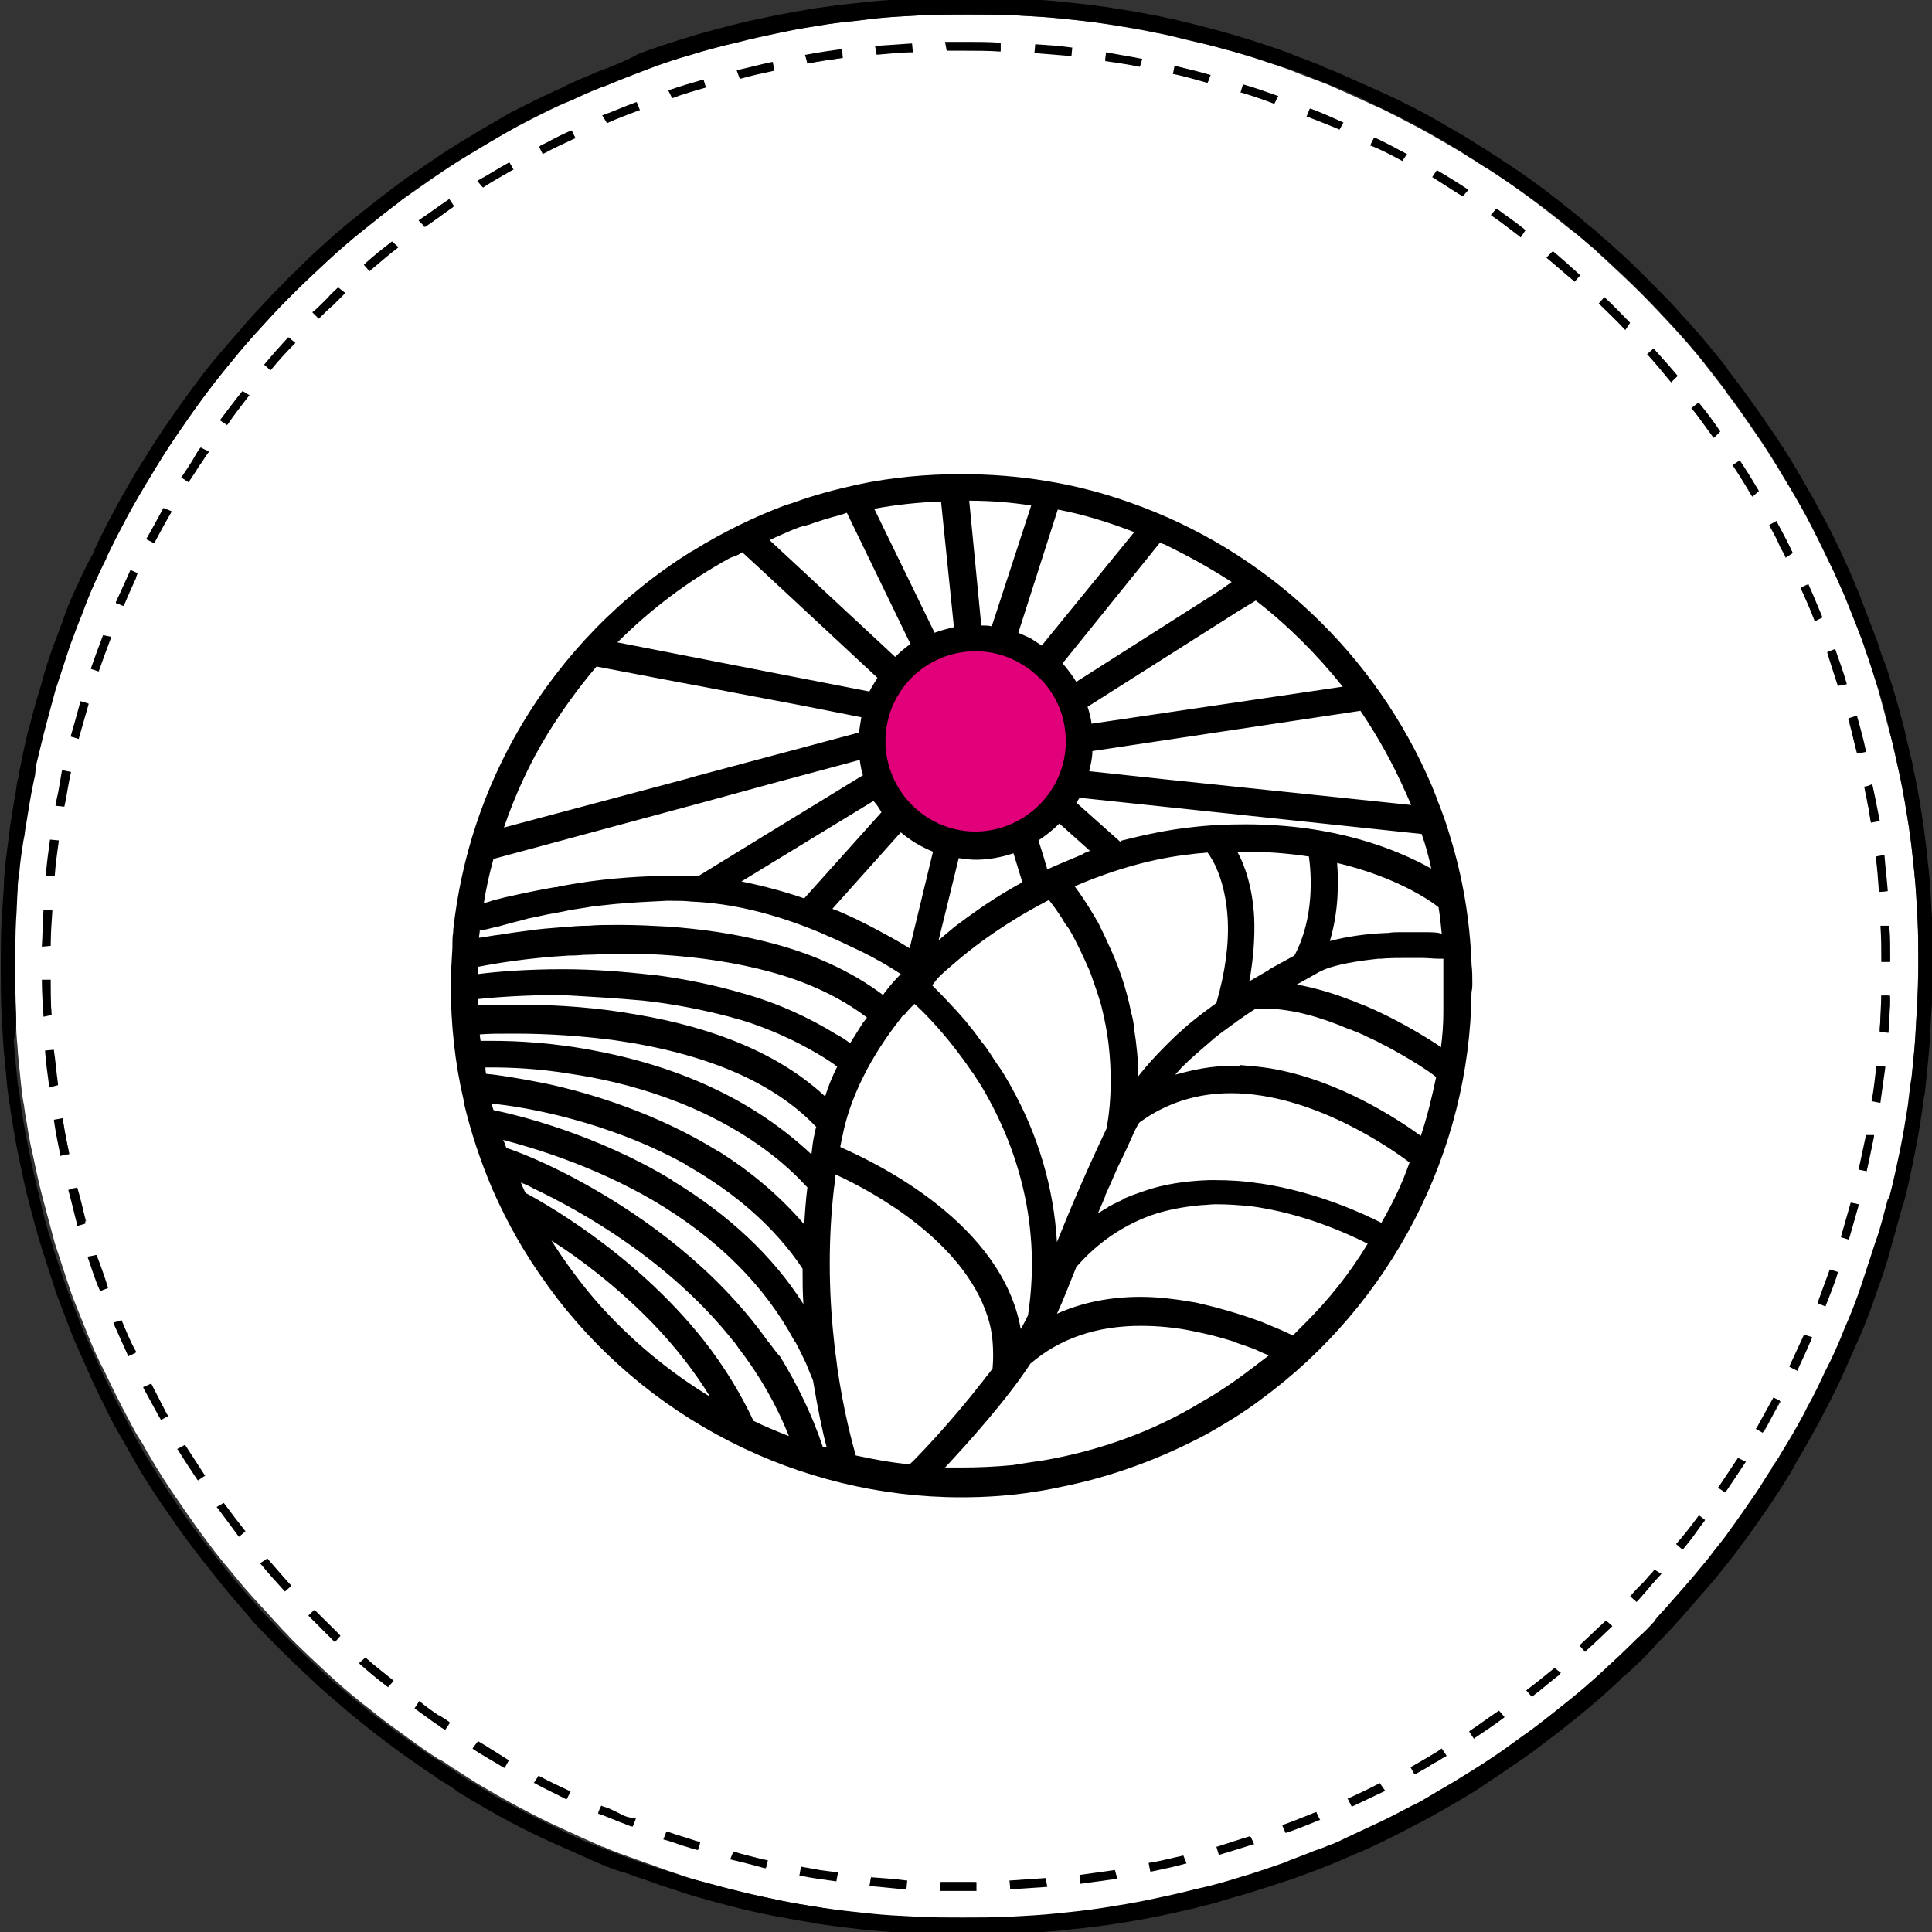 <?xml version="1.0" encoding="utf-8"?>
<!-- Generator: Adobe Illustrator 24.0.2, SVG Export Plug-In . SVG Version: 6.00 Build 0)  -->
<svg version="1.1" id="Ebene_1" xmlns="http://www.w3.org/2000/svg" xmlns:xlink="http://www.w3.org/1999/xlink" x="0px" y="0px"
	 viewBox="0 0 240 240" style="enable-background:new 0 0 240 240;" xml:space="preserve">
<rect x="0" y="0" width="240" height="240" fill="#333333" stroke="none"/>
<style type="text/css">
	.st0{fill:#FFFFFF;}
	.st1{fill:#E2007A;}
</style>
<path class="st0" d="M237.7,131.6c0.2-1.9,0.3-3.9,0.4-5.8c0-0.6,0.1-1.3,0.1-1.9c0-1.3,0.1-2.6,0.1-3.9c0-1.9,0-3.9-0.1-5.8
	c-0.1-1.9-0.2-3.9-0.4-5.8c-0.2-1.9-0.4-3.8-0.7-5.8c-0.3-1.9-0.6-3.8-1-5.7c0-0.2-0.1-0.3-0.1-0.5c-0.4-1.7-0.7-3.5-1.2-5.2
	c-0.5-1.9-1-3.7-1.5-5.6c-0.5-1.6-1-3.3-1.6-4.9c-0.1-0.2-0.1-0.4-0.2-0.6c-0.6-1.8-1.4-3.6-2.1-5.4c-0.3-0.8-0.6-1.5-1-2.3
	c-0.4-1-0.9-2-1.4-3c-0.8-1.7-1.7-3.5-2.6-5.2c-0.9-1.7-1.9-3.4-2.9-5c-1-1.7-2-3.3-3.1-4.9c-1.1-1.6-2.2-3.2-3.3-4.7
	c-0.3-0.4-0.6-0.7-0.8-1.1c-0.9-1.2-1.8-2.3-2.7-3.5c-1.2-1.5-2.5-3-3.8-4.4c-1.3-1.4-2.6-2.8-4-4.2c-1.4-1.4-2.8-2.7-4.2-4
	c-0.4-0.4-0.8-0.7-1.2-1.1c-0.1-0.1-0.2-0.2-0.3-0.3c-1-0.8-1.9-1.7-2.9-2.4c-1.5-1.2-3-2.4-4.6-3.6c-1.5-1.1-3.1-2.3-4.7-3.3
	c-0.7-0.5-1.4-0.9-2.2-1.4c-0.2-0.1-0.4-0.3-0.6-0.4c-0.7-0.4-1.4-0.9-2.1-1.3c-1.7-1-3.4-2-5.1-2.9c-0.8-0.4-1.5-0.8-2.3-1.2
	c-1-0.5-1.9-1-2.9-1.4c-1.7-0.8-3.5-1.6-5.3-2.4c-0.9-0.4-1.8-0.7-2.8-1.1c-0.9-0.3-1.8-0.7-2.6-1c-1.8-0.6-3.7-1.3-5.5-1.8
	c-1.9-0.6-3.7-1.1-5.6-1.5c-1.4-0.3-2.8-0.7-4.2-1c-0.5-0.1-1-0.2-1.5-0.3c-1.9-0.4-3.8-0.7-5.7-1c-1.9-0.3-3.8-0.5-5.8-0.7
	c-1.9-0.2-3.9-0.3-5.8-0.4c-1.9-0.1-3.9-0.1-5.8-0.1s-3.9,0-5.8,0.1c-1.9,0.1-3.9,0.2-5.8,0.4c-0.8,0.1-1.6,0.2-2.4,0.3
	c-1.1,0.1-2.3,0.3-3.4,0.4c-1.9,0.3-3.8,0.6-5.7,1c-1.9,0.4-3.8,0.8-5.7,1.3c-1.9,0.5-3.7,1-5.6,1.5C83.8,7.4,82,8,80.2,8.7
	c-1.6,0.6-3.2,1.2-4.8,1.9c-0.2,0.1-0.4,0.2-0.6,0.2c-1.3,0.5-2.6,1.1-3.9,1.7c-0.5,0.2-0.9,0.4-1.4,0.6c-1.7,0.8-3.5,1.7-5.2,2.6
	c-1.7,0.9-3.4,1.9-5,2.9c-1.7,1-3.3,2-4.9,3.1c-1.4,1-2.9,2-4.3,3c-0.2,0.1-0.3,0.2-0.5,0.4c-1.5,1.1-3.1,2.4-4.6,3.6
	c-1.5,1.2-3,2.5-4.4,3.8c-1.4,1.3-2.8,2.6-4.2,4c-0.3,0.3-0.5,0.5-0.8,0.8c-1.1,1.1-2.2,2.3-3.2,3.4c-1.3,1.4-2.6,2.9-3.8,4.4
	c-1.2,1.5-2.4,3-3.6,4.6c-1.1,1.5-2.3,3.1-3.3,4.7c-1.1,1.6-2.1,3.3-3.1,4.9c-1,1.7-2,3.4-2.9,5c-0.9,1.7-1.8,3.5-2.6,5.2
	c0,0,0,0,0,0c-0.8,1.7-1.6,3.5-2.4,5.3c-0.4,1-0.8,2-1.2,3.1c-0.3,0.8-0.6,1.6-0.9,2.4C8,82,7.4,83.8,6.8,85.7
	c-0.6,1.8-1.1,3.7-1.5,5.6C5,92.5,4.7,93.7,4.4,95c0,0.1,0,0.2-0.1,0.3c-0.1,0.5-0.2,1.1-0.3,1.6c-0.4,1.9-0.7,3.8-1,5.7
	c-0.1,0.6-0.2,1.2-0.2,1.8c-0.2,1.3-0.3,2.6-0.5,3.9c0,0,0,0.1,0,0.1c-0.1,0.7-0.1,1.4-0.2,2.1C2,111.7,2,113,1.9,114.2
	c-0.1,1.9-0.1,3.9-0.1,5.8c0,1.9,0,3.9,0.1,5.8c0.1,1.1,0.1,2.2,0.2,3.4c0.1,0.8,0.1,1.6,0.2,2.4c0.1,1,0.2,2,0.3,3
	c0.1,0.9,0.2,1.9,0.4,2.8c0,0.3,0.1,0.5,0.1,0.8c0.3,1.6,0.5,3.3,0.9,4.9c0.4,1.9,0.8,3.8,1.3,5.7c0.5,1.9,1,3.7,1.5,5.6
	c0.6,1.8,1.2,3.7,1.8,5.5c0.6,1.8,1.4,3.6,2.1,5.4c0.7,1.8,1.5,3.6,2.4,5.3c0.8,1.7,1.7,3.5,2.6,5.2c0.3,0.5,0.5,1,0.8,1.5
	c0.3,0.6,0.6,1.1,1,1.7c0.4,0.6,0.7,1.3,1.1,1.9c1,1.7,2,3.3,3.1,4.9c1.1,1.6,2.2,3.2,3.3,4.7c1.1,1.5,2.3,3.1,3.6,4.6
	c1.2,1.5,2.5,3,3.8,4.4c0.8,0.8,1.5,1.7,2.3,2.5c0.4,0.5,0.9,0.9,1.3,1.4c0.1,0.1,0.2,0.2,0.4,0.4c1.4,1.4,2.8,2.7,4.2,4
	c1.4,1.3,2.9,2.6,4.4,3.8c0.3,0.2,0.5,0.4,0.8,0.6c1.2,1,2.5,2,3.8,2.9c1.5,1.1,3.1,2.3,4.7,3.3c0.1,0.1,0.3,0.2,0.4,0.2
	c0.7,0.4,1.3,0.9,2,1.3c0.8,0.5,1.7,1.1,2.5,1.6c1.7,1,3.4,2,5.1,2.9c1.7,0.9,3.4,1.8,5.2,2.6c1.7,0.8,3.5,1.6,5.3,2.4
	c0,0,0,0,0.1,0c0.9,0.4,1.9,0.8,2.8,1.1c0.8,0.3,1.7,0.6,2.5,0.9c0.9,0.3,1.9,0.7,2.8,1c0.9,0.3,1.8,0.6,2.7,0.9
	c1.8,0.6,3.7,1.1,5.6,1.5c1.9,0.5,3.8,0.9,5.7,1.3c1.9,0.4,3.8,0.7,5.7,1c1.9,0.3,3.8,0.5,5.8,0.7c1.9,0.2,3.9,0.3,5.8,0.4
	c3.8,0.2,7.8,0.2,11.6,0c1.9-0.1,3.9-0.2,5.8-0.4c1.9-0.2,3.9-0.4,5.8-0.7c1.9-0.3,3.8-0.6,5.7-1c1.9-0.4,3.8-0.8,5.7-1.3
	c1.9-0.5,3.8-1,5.6-1.5c1.8-0.6,3.7-1.2,5.5-1.8c1.3-0.5,2.6-0.9,3.8-1.5c0.5-0.2,1.1-0.4,1.6-0.6c0.7-0.3,1.4-0.6,2.1-0.9
	c1.1-0.5,2.2-1,3.2-1.5c1.7-0.8,3.5-1.7,5.2-2.6c0.3-0.2,0.6-0.3,0.9-0.5c1.4-0.8,2.8-1.5,4.1-2.3c1.6-1,3.3-2,4.9-3.1
	c0.2-0.1,0.4-0.3,0.6-0.4c1.4-1,2.8-1.9,4.2-3c1.5-1.1,3.1-2.3,4.6-3.6c1.5-1.2,3-2.5,4.4-3.8c1.4-1.3,2.8-2.6,4.2-4
	c0.7-0.7,1.5-1.5,2.2-2.2c0.6-0.7,1.2-1.3,1.8-2c1.3-1.4,2.6-2.9,3.8-4.4c0.5-0.7,1.1-1.3,1.6-2c0.7-0.9,1.3-1.7,2-2.6
	c1.1-1.5,2.3-3.1,3.3-4.7c0.7-1,1.4-2.1,2-3.1c0.4-0.6,0.7-1.2,1.1-1.8c1-1.7,2-3.4,2.9-5.1c0.1-0.3,0.3-0.5,0.4-0.8
	c0.8-1.4,1.5-2.9,2.2-4.4c0.8-1.7,1.6-3.5,2.4-5.3c0.7-1.8,1.4-3.6,2.1-5.4c0.6-1.8,1.3-3.7,1.8-5.5c0.5-1.7,1-3.5,1.5-5.3
	c0-0.1,0.1-0.2,0.1-0.3c0.5-1.9,0.9-3.8,1.3-5.7c0.4-1.9,0.7-3.8,1-5.7c0.1-0.8,0.2-1.6,0.3-2.5c0,0,0,0,0,0
	C237.4,133.7,237.6,132.7,237.7,131.6z M6.3,104.4l0.9,0.1c-0.2,1.4-0.4,2.9-0.5,4.3l-0.9-0.1C6,107.3,6.1,105.8,6.3,104.4z
	 M5.5,113.1l0.9,0.1c-0.1,1.4-0.1,2.9-0.2,4.3l-0.9,0C5.3,116,5.4,114.6,5.5,113.1z M5.3,121.8l0.9,0c0,1.4,0.1,2.9,0.2,4.3l-0.9,0
	C5.3,124.7,5.3,123.2,5.3,121.8z M6.2,134.9C6.2,134.9,6.2,134.8,6.2,134.9c-0.2-1.5-0.3-2.9-0.5-4.3l0.9-0.1
	c0.1,1.4,0.3,2.7,0.5,4.1c0,0.1,0,0.1,0,0.2L6.2,134.9z M7.7,143.5c-0.3-1.4-0.6-2.9-0.8-4.3l0.9-0.1c0.2,1.4,0.5,2.8,0.8,4.3
	L7.7,143.5z M7.9,100.2L7,100c0.2-0.9,0.3-1.7,0.5-2.6c0.1-0.3,0.1-0.5,0.2-0.8c0.1-0.3,0.1-0.6,0.2-0.9l0.9,0.2
	C8.4,97.3,8.1,98.8,7.9,100.2z M9.8,152c-0.4-1.4-0.8-2.8-1.1-4.3l0.9-0.2c0.4,1.4,0.7,2.8,1.1,4.2L9.8,152z M9.7,91.7l-0.8-0.2
	c0.4-1.4,0.8-2.8,1.2-4.2l0.8,0.3C10.5,88.9,10.1,90.3,9.7,91.7z M12.6,160.3c-0.5-1.4-1-2.8-1.5-4.1l0.8-0.3
	c0.5,1.4,0.9,2.8,1.5,4.1L12.6,160.3z M12.2,83.4l-0.8-0.3c0.5-1.4,1-2.8,1.5-4.1l0.8,0.3C13.1,80.6,12.7,82,12.2,83.4z M16,168.4
	c-0.6-1.3-1.2-2.7-1.8-4l0.8-0.3c0.6,1.3,1.1,2.7,1.8,4L16,168.4z M16.8,71.8c-0.5,1.1-1.1,2.3-1.6,3.4l-0.8-0.3
	c0.5-1.2,1.1-2.4,1.6-3.6c0.1-0.1,0.1-0.3,0.2-0.4l0.8,0.4C17,71.4,16.9,71.6,16.8,71.8z M20,176.2c-0.1-0.2-0.2-0.4-0.3-0.6
	c-0.6-1.1-1.2-2.2-1.8-3.3l0.8-0.4c0.6,1.2,1.3,2.4,1.9,3.6c0,0.1,0.1,0.2,0.1,0.2L20,176.2z M19,67.4L18.3,67
	c0.7-1.3,1.4-2.6,2.1-3.8l0.8,0.4C20.4,64.8,19.7,66.1,19,67.4z M24.6,183.7c-0.8-1.2-1.6-2.5-2.4-3.7l0.7-0.5
	c0.8,1.2,1.5,2.5,2.4,3.7L24.6,183.7z M24.3,58.3c-0.3,0.5-0.7,1-1,1.5l-0.7-0.5c0.3-0.5,0.7-1,1-1.5c0.5-0.7,0.9-1.4,1.4-2.2
	l0.7,0.5C25.2,56.9,24.8,57.6,24.3,58.3z M29.7,190.8c-0.9-1.2-1.8-2.3-2.6-3.5l0.7-0.5c0.9,1.2,1.7,2.3,2.6,3.5L29.7,190.8z
	 M28.2,52.6l-0.7-0.5c0.9-1.2,1.8-2.3,2.7-3.5l0.7,0.5C29.9,50.3,29.1,51.5,28.2,52.6z M35.4,197.5c-1-1.1-2-2.2-2.9-3.3l0.7-0.6
	c0.9,1.1,1.9,2.2,2.9,3.3L35.4,197.5z M33.6,45.8L33,45.2c1-1.1,1.9-2.2,2.9-3.3l0.6,0.6C35.5,43.6,34.6,44.7,33.6,45.8z
	 M41.5,203.7c-1-1-2-2-3-3c0,0-0.1-0.1-0.1-0.1l0.4-0.4l0.1-0.1L39,200c0.9,0.9,1.9,1.8,2.8,2.7c0.1,0.1,0.2,0.2,0.3,0.3L41.5,203.7
	z M41.6,37.4c-0.7,0.7-1.4,1.3-2.1,2l-0.6-0.6c0.4-0.4,0.9-0.9,1.4-1.3c0.6-0.6,1.2-1.2,1.8-1.7l0.6,0.6
	C42.3,36.8,42,37.1,41.6,37.4z M48.1,209.5c-1.1-0.9-2.3-1.9-3.4-2.8l0.6-0.7c1.1,0.9,2.2,1.9,3.3,2.8L48.1,209.5z M45.9,33.5
	l-0.6-0.7c1.1-1,2.2-1.9,3.4-2.8l0.5,0.7C48.1,31.7,47,32.6,45.9,33.5z M234.4,110.7l-0.9,0.1c-0.1-1.4-0.3-2.9-0.4-4.3l0.9-0.1
	C234.1,107.8,234.2,109.2,234.4,110.7z M232.5,97.6c0.1,0.7,0.3,1.4,0.4,2.1c0.1,0.7,0.3,1.5,0.4,2.2l-0.9,0.1
	c-0.1-0.6-0.2-1.2-0.3-1.8c-0.1-0.8-0.3-1.7-0.5-2.5L232.5,97.6z M230.5,89.1c0.4,1.4,0.8,2.8,1.1,4.3l-0.9,0.2
	c-0.3-1.4-0.7-2.8-1.1-4.2L230.5,89.1z M178.4,21.3c1.3,0.7,2.5,1.5,3.7,2.3l-0.5,0.7c-1.2-0.8-2.5-1.6-3.7-2.3L178.4,21.3z
	 M170.7,17.1c1.3,0.6,2.6,1.3,3.9,2l-0.4,0.8c-1.3-0.7-2.6-1.4-3.9-2L170.7,17.1z M162.8,13.5c1.4,0.5,2.7,1.1,4,1.7l-0.4,0.8
	c-1.3-0.6-2.6-1.1-4-1.7L162.8,13.5z M154.5,10.6c1.4,0.4,2.8,0.9,4.1,1.4l-0.3,0.8c-1.4-0.5-2.7-0.9-4.1-1.4L154.5,10.6z M146,8.2
	c1.4,0.3,2.9,0.7,4.3,1.1l-0.2,0.8c-1.4-0.4-2.8-0.7-4.2-1.1L146,8.2z M137.3,7.4l0.1-0.8c1.5,0.2,2.9,0.5,4.3,0.8l0,0l-0.2,0.8
	C140.2,7.9,138.7,7.7,137.3,7.4L137.3,7.4z M128.7,5.6c1.5,0.1,2.9,0.2,4.4,0.4l0,0.1L133,6.9c-0.2,0-0.4,0-0.7-0.1
	c-1.2-0.1-2.4-0.3-3.7-0.3L128.7,5.6z M120,5.3c1.4,0,2.9,0,4.3,0.1l0,0.9c-1.4-0.1-2.9-0.1-4.3-0.1c-0.3,0-0.6,0-0.9,0
	c-0.5,0-1,0-1.5,0l0-0.4l0-0.5C118.4,5.3,119.2,5.3,120,5.3z M113.2,5.5l0.1,0.9c-1.5,0.1-2.9,0.2-4.4,0.3l-0.1-0.9
	C110.3,5.7,111.8,5.5,113.2,5.5z M104.5,6.3l0.1,0.9c-1.4,0.2-2.9,0.4-4.3,0.7L100.2,7C101.6,6.7,103.1,6.5,104.5,6.3z M95.9,7.8
	l0.2,0.9c-1.4,0.3-2.8,0.6-4.2,1l-0.2-0.8C93,8.5,94.5,8.1,95.9,7.8z M87.4,10l0.2,0.8c-1.4,0.4-2.8,0.8-4.1,1.3l-0.3-0.8
	C84.6,10.8,86,10.4,87.4,10z M79.1,12.8l0.3,0.8c-1.4,0.5-2.7,1.1-4,1.6L75,14.4C76.4,13.9,77.7,13.3,79.1,12.8z M70.4,16.5
	c0.2-0.1,0.4-0.2,0.6-0.3l0.4,0.8c-1.3,0.6-2.6,1.3-3.9,1.9l-0.3-0.6l-0.1-0.2C68.2,17.6,69.3,17.1,70.4,16.5z M63.3,20.3l0.2,0.3
	l0.2,0.4c-1.3,0.7-2.5,1.5-3.7,2.2L59.8,23l-0.3-0.5C60.7,21.7,62,21,63.3,20.3z M55.8,24.9l0.3,0.5l0.2,0.3
	c-1.2,0.8-2.4,1.6-3.6,2.5l-0.3-0.5l-0.2-0.2C53.4,26.6,54.6,25.7,55.8,24.9z M55.2,214.7c-0.2-0.1-0.3-0.2-0.5-0.4
	c-1-0.7-2.1-1.4-3.1-2.2l0.5-0.7c0.8,0.6,1.7,1.2,2.5,1.8c0.3,0.2,0.7,0.5,1,0.7L55.2,214.7z M62.6,219.4c-1.3-0.7-2.5-1.5-3.8-2.3
	l0.5-0.7c1.2,0.8,2.5,1.5,3.7,2.3L62.6,219.4z M70.4,223.4c-1.3-0.6-2.6-1.3-3.9-2l0.4-0.8c1.3,0.7,2.6,1.3,3.9,2L70.4,223.4z
	 M78.4,226.9c-0.5-0.2-0.9-0.4-1.4-0.6c-0.7-0.3-1.4-0.6-2.2-0.9c-0.2-0.1-0.3-0.1-0.5-0.2l0.3-0.8c0,0,0.1,0,0.1,0.1
	c0.6,0.3,1.3,0.5,1.9,0.8c0.6,0.3,1.3,0.5,1.9,0.8L78.4,226.9z M86.9,229.1l-0.2,0.7c-1.2-0.4-2.4-0.8-3.7-1.2
	c-0.2-0.1-0.3-0.1-0.5-0.2l0.3-0.8c0.1,0,0.1,0,0.2,0.1c1.1,0.4,2.3,0.8,3.4,1.1c0.2,0.1,0.3,0.1,0.5,0.2L86.9,229.1z M95.2,232
	c-0.1,0-0.2-0.1-0.3-0.1c-1.3-0.3-2.6-0.6-3.9-1l0.2-0.8c1.2,0.3,2.5,0.6,3.7,0.9c0.2,0,0.3,0.1,0.5,0.1L95.2,232z M103.8,233.4
	l0,0.2c-1.5-0.2-2.9-0.4-4.4-0.7l0.2-0.9c0.6,0.1,1.1,0.2,1.7,0.3c0.9,0.1,1.8,0.3,2.6,0.4L103.8,233.4z M112.5,233.9l0,0.6
	c-1.5-0.1-2.9-0.2-4.4-0.4l0-0.2l0.1-0.6c1.4,0.2,2.9,0.3,4.3,0.4L112.5,233.9z M120,234.7c-1,0-2.1,0-3.1,0l0-0.9c1,0,2.1,0,3.1,0
	c0.4,0,0.8,0,1.2,0l0,0.9C120.8,234.7,120.4,234.7,120,234.7z M125.5,234.6l0-0.9c1.5-0.1,2.9-0.2,4.4-0.3l0.1,0.9
	C128.5,234.4,127,234.5,125.5,234.6z M134.3,233.9l-0.1-0.9c1.4-0.2,2.9-0.4,4.3-0.6l0.1,0.9C137.2,233.5,135.7,233.7,134.3,233.9z
	 M142.9,232.4l-0.2-0.9c1.4-0.3,2.8-0.6,4.2-0.9l0.2,0.9C145.8,231.8,144.4,232.1,142.9,232.4z M151.5,230.3l-0.2-0.8
	c1.4-0.4,2.8-0.8,4.1-1.3l0.3,0.8C154.3,229.5,152.9,229.9,151.5,230.3z M160.2,227.4c-0.2,0.1-0.3,0.1-0.5,0.2l-0.3-0.8l0-0.1
	c1.4-0.5,2.7-1,4.1-1.6l0.3,0.8C162.7,226.5,161.5,227,160.2,227.4z M167.9,224.3l-0.4-0.8c1.3-0.6,2.6-1.2,3.9-1.9l0.4,0.8
	C170.5,223,169.2,223.7,167.9,224.3z M178.3,218.8c-0.9,0.5-1.7,1-2.6,1.5l-0.4-0.8c1.2-0.6,2.3-1.3,3.4-2c0.1-0.1,0.2-0.1,0.3-0.2
	l0.5,0.7C179.1,218.4,178.7,218.6,178.3,218.8z M183.2,215.8l-0.5-0.7c1.2-0.8,2.4-1.6,3.6-2.5l0.5,0.7
	C185.6,214.1,184.4,215,183.2,215.8z M188.8,29.3c-1.2-0.9-2.3-1.7-3.5-2.6l0.5-0.7c1.2,0.8,2.4,1.7,3.5,2.6L188.8,29.3z
	 M190.3,210.7l-0.5-0.7c1.1-0.9,2.3-1.8,3.4-2.7l0.6,0.7C192.6,208.9,191.5,209.8,190.3,210.7z M195.5,34.8c-1.1-1-2.2-1.9-3.3-2.8
	l0.6-0.7c1.1,0.9,2.2,1.9,3.3,2.8L195.5,34.8z M197,205l-0.6-0.6c1.1-1,2.1-2,3.2-3l0.6,0.6C199.2,203.1,198.1,204.1,197,205z
	 M201.8,40.8c-1-1-2-2.1-3.1-3.1l0.6-0.6c1.1,1,2.1,2,3.1,3.1L201.8,40.8z M204.7,197.4c-0.5,0.5-0.9,1-1.4,1.5l-0.6-0.6
	c0.6-0.6,1.1-1.2,1.7-1.9c0.4-0.5,0.8-0.9,1.2-1.4l0.7,0.6C205.7,196.2,205.2,196.8,204.7,197.4z M207.6,47.3
	c-0.9-1.1-1.9-2.2-2.8-3.3l0.7-0.6c1,1.1,1.9,2.2,2.9,3.3L207.6,47.3z M211.3,189.5c-0.7,1-1.5,1.9-2.2,2.9l-0.7-0.6
	c0.9-1.1,1.8-2.2,2.6-3.3c0,0,0.1-0.1,0.1-0.1l0.7,0.5C211.6,189.1,211.5,189.3,211.3,189.5z M212.9,54.2c-0.8-1.2-1.7-2.4-2.6-3.5
	l0.7-0.5c0.9,1.2,1.8,2.3,2.6,3.5L212.9,54.2z M214.3,185.3l-0.7-0.5c0.8-1.2,1.6-2.4,2.4-3.6l0.7,0.5
	C216,182.9,215.2,184.1,214.3,185.3z M215.4,57.8l0.7-0.5c0.8,1.2,1.6,2.5,2.3,3.7l-0.8,0.5C216.9,60.2,216.2,59,215.4,57.8z
	 M220.8,174.8c-0.6,1-1.1,2.1-1.7,3.1l-0.8-0.4c0.7-1.2,1.4-2.5,2.1-3.8l0.2,0.1l0.6,0.3C221.1,174.3,220.9,174.6,220.8,174.8z
	 M221.9,69.1c-0.2-0.4-0.4-0.7-0.6-1.1c-0.5-0.9-0.9-1.9-1.4-2.8l0.8-0.4c0.7,1.3,1.4,2.6,2,3.9l-0.4,0.2L221.9,69.1z M223.2,170.2
	l-0.8-0.4c0.6-1.3,1.2-2.6,1.8-3.9l0.8,0.4C224.4,167.6,223.8,168.9,223.2,170.2z M223.7,73l0.8-0.4c0.6,1.3,1.2,2.7,1.7,4l-0.8,0.3
	C224.9,75.7,224.3,74.4,223.7,73z M226.7,162.2l-0.8-0.3c0.5-1.4,1-2.7,1.5-4.1l0.8,0.3C227.8,159.4,227.2,160.8,226.7,162.2z
	 M227,81.1l0.8-0.3c0.5,1.4,1,2.8,1.4,4.1l-0.8,0.3C228,83.8,227.5,82.5,227,81.1z M229.6,153.9l-0.8-0.3c0.4-1.4,0.8-2.8,1.2-4.2
	l0.8,0.2C230.5,151.1,230.1,152.5,229.6,153.9z M231.9,145.4l-0.9-0.2c0.3-1.4,0.6-2.8,0.9-4.2l0.9,0.2
	C232.5,142.6,232.2,144,231.9,145.4z M233.5,136.8l-0.9-0.1c0.2-1.4,0.4-2.9,0.6-4.3l0.9,0.1C233.9,133.9,233.7,135.4,233.5,136.8z
	 M234.6,124.7c0,1.1-0.1,2.3-0.2,3.4l-0.9-0.1c0.1-1.3,0.2-2.6,0.2-4c0-0.1,0-0.3,0-0.4l0.9,0C234.7,124,234.6,124.4,234.6,124.7z
	 M233.9,119.4c0-1.4,0-2.9-0.1-4.3l0.9,0c0.1,1.4,0.1,2.9,0.1,4.3L233.9,119.4z"/>
<path class="st1" d="M128.3,83.3c-2-1.7-4.5-2.5-7.1-2.5c-6.2,0-11.2,4.8-11.4,11l0,0.2c0,0.1,0,0.1,0,0.2c0,0.1,0,0.3,0,0.4l0,0.3
	c0.4,6,5.3,10.7,11.4,10.7l0.1,0c6.2-0.1,11.3-5.2,11.3-11.4C132.6,88.7,131.1,85.5,128.3,83.3z"/>
<g>
	<path d="M240,114.1c-0.1-2-0.2-4-0.4-5.9c-0.2-1.9-0.4-3.9-0.7-5.9c-0.3-2-0.6-3.9-1-5.8c-0.2-0.8-0.3-1.6-0.5-2.4l-0.1-0.3
		c-0.2-1-0.5-2.1-0.7-3.1c-0.5-1.9-1-3.8-1.6-5.7c-0.3-1-0.6-2-1-3l0,0l-0.1-0.2c-0.3-0.8-0.5-1.6-0.8-2.4c-0.7-1.8-1.4-3.7-2.1-5.5
		l-0.1-0.3l0,0l0,0l-0.1-0.2c-0.7-1.7-1.4-3.3-2.1-4.8c-0.8-1.7-1.7-3.5-2.7-5.3c-0.9-1.7-1.9-3.4-2.9-5.1c-1-1.7-2.1-3.4-3.2-5
		c-1.1-1.6-2.2-3.2-3.4-4.8c-0.6-0.8-1.2-1.6-1.9-2.5l-0.1-0.2l0,0c-0.5-0.7-1.1-1.4-1.6-2c-1.2-1.5-2.5-3-3.9-4.5
		c-1.3-1.5-2.7-2.9-4.1-4.3c-1.4-1.4-2.8-2.8-4.3-4.1c-0.5-0.5-1-0.9-1.6-1.4l-0.1-0.1c-0.6-0.6-1.3-1.1-1.9-1.6l-0.1-0.1
		c-0.2-0.2-0.7-0.6-0.8-0.7c-1.5-1.2-3.1-2.5-4.6-3.6c-1.6-1.2-3.2-2.3-4.9-3.4c-0.8-0.5-1.5-1-2.3-1.5c-0.9-0.5-1.7-1.1-2.6-1.6
		c-1.7-1-3.4-2-5.1-2.9c-1.7-0.9-3.5-1.8-5.3-2.6c-1.8-0.8-3.6-1.6-5.4-2.4c-0.5-0.2-1-0.4-1.5-0.6l-0.4-0.2c-1-0.4-2-0.8-2.9-1.1
		l-0.7-0.3c-1.8-0.7-3.7-1.3-5.6-1.9c-1.9-0.6-3.8-1.1-5.7-1.6c-1.2-0.3-2.4-0.6-3.7-0.9c-0.7-0.1-1.3-0.3-2-0.4
		c-1.9-0.4-3.9-0.7-5.8-1c-2-0.3-3.9-0.5-5.9-0.7c-1.9-0.2-3.9-0.3-5.9-0.4c-1.9-0.1-3.9-0.1-5.9-0.1c-2,0-3.9,0-5.9,0.1
		c-2,0.1-3.9,0.2-5.9,0.4c-1.9,0.2-3.9,0.4-5.9,0.7l-0.8,0.1c-1.8,0.3-3.5,0.6-5,0.9c-1.9,0.4-3.9,0.8-5.8,1.3
		c-1.9,0.5-3.8,1-5.7,1.6c-1.9,0.6-3.8,1.2-5.6,1.9C77.7,7.6,75.9,8.3,74,9l-0.9,0.4c-1.2,0.5-2.4,1-3.5,1.6c0,0-0.8,0.3-0.9,0.4
		c-1.8,0.8-3.5,1.7-5.3,2.6C61.7,15,59.9,16,58.3,17c-1.7,1-3.4,2.1-5,3.2c-1.6,1.1-3.3,2.2-4.8,3.4c-1.6,1.2-3.1,2.4-4.6,3.6
		c-1.5,1.2-3,2.5-4.5,3.9c-0.9,0.8-1.7,1.6-2.5,2.4l0,0c0,0,0,0,0,0c-0.6,0.6-1.2,1.1-1.7,1.7c-0.4,0.4-0.7,0.7-1.1,1.1l-0.2,0.2
		c-0.9,1-1.8,1.9-2.7,2.9c-1.3,1.5-2.6,3-3.9,4.5c-1.3,1.5-2.5,3.1-3.6,4.6c-1.2,1.6-2.3,3.2-3.4,4.8c-1.1,1.6-2.1,3.3-3.2,5
		c-1,1.7-2,3.4-2.9,5.1c-0.9,1.7-1.8,3.4-2.6,5.2l0,0.1C10.6,70.4,9.8,72.3,9,74c-0.5,1.1-0.9,2.2-1.3,3.4c-0.3,0.7-0.5,1.4-0.8,2.1
		c-0.7,1.8-1.3,3.7-1.8,5.6C4.5,87,4,88.9,3.5,90.8c-0.3,1.2-0.6,2.5-0.9,4.1l-0.1,0.5c-0.1,0.4-0.2,0.8-0.2,1.1
		c0,0-0.1,0.4-0.1,0.4c-0.1,0.3-0.2,1.2-0.2,1.2c-0.3,1.6-0.5,3-0.7,4.2l-0.1,0.8c-0.2,1.8-0.5,3.5-0.6,5.1c0,0.3-0.1,0.7-0.1,1.1
		l0,0.5c-0.1,1.6-0.2,3.1-0.3,4.4c-0.1,2-0.1,3.9-0.1,5.9c0,2,0,3.9,0.1,5.9c0.1,2,0.2,4,0.4,5.9c0,0.2,0.2,1.7,0.2,2.1
		c0.1,1.3,0.3,2.5,0.5,3.8l0,0.1c0.3,1.9,0.6,3.8,1,5.7c0.4,1.9,0.8,3.9,1.3,5.8c0.5,1.9,1,3.8,1.6,5.7c0.6,1.9,1.2,3.7,1.8,5.6
		c0.7,1.8,1.4,3.7,2.1,5.5c0.8,1.8,1.6,3.6,2.4,5.4c0.8,1.7,1.7,3.5,2.6,5.3c0.4,0.7,0.8,1.4,1.2,2.1c0.4,0.7,0.8,1.4,1.2,2.1
		c0,0,0,0,0,0c0,0,0.4,0.7,0.5,0.9c1,1.7,2.1,3.4,3.2,5c1.1,1.6,2.2,3.2,3.4,4.8c1.2,1.6,2.4,3.1,3.6,4.6c1.2,1.5,2.5,3,3.8,4.5
		l0.4,0.5c0.9,1,1.8,1.9,2.7,2.8l0.4,0.4c0.2,0.2,0.4,0.4,0.6,0.6c1.4,1.4,2.8,2.7,4.3,4.1c1.4,1.3,3,2.6,4.5,3.9l0,0
		c1.5,1.2,3,2.4,4.6,3.6c1.6,1.2,3.2,2.3,4.8,3.4c0.3,0.2,0.7,0.4,1,0.7l0.5,0.3v0c0.6,0.4,1.2,0.7,1.7,1.1c0,0,0,0,0,0l0.4,0.3
		c0.4,0.3,0.9,0.5,1.3,0.8c1.7,1,3.4,2,5.1,2.9c1.7,0.9,3.5,1.8,5.3,2.6c1.8,0.8,3.6,1.6,5.4,2.4l0.7,0.3c0.9,0.4,1.8,0.7,2.7,1
		l0.1,0c0.7,0.2,1.3,0.5,2,0.7c0.9,0.3,1.8,0.6,2.8,1l0,0l0.1,0c0.9,0.3,1.8,0.6,2.7,0.9c1.9,0.6,3.8,1.1,5.7,1.6
		c1.9,0.5,3.8,0.9,5.8,1.3c1.3,0.2,2.6,0.5,4.1,0.7l0.4,0.1c0.4,0.1,0.8,0.1,1.3,0.2c1.5,0.2,3,0.4,4.8,0.6c0,0,0.8,0.1,1.1,0.1
		c1.9,0.2,3.9,0.3,5.9,0.4c2,0.1,3.9,0.1,5.9,0.1c2,0,3.9,0,5.9-0.1c2-0.1,4-0.2,5.9-0.4c1.9-0.2,3.9-0.4,5.9-0.7
		c2-0.3,3.9-0.6,5.8-1c1.6-0.3,3.2-0.7,5-1.1l0.7-0.2c0.9-0.2,1.7-0.4,2.6-0.7c1-0.3,2.1-0.6,3.1-0.9c1.9-0.6,3.8-1.2,5.6-1.8
		c1.6-0.6,3.3-1.2,5-1.9l0.5-0.2c0.2-0.1,0.9-0.4,0.9-0.4c1.6-0.7,3.1-1.3,4.5-2c1.4-0.7,2.9-1.4,4.5-2.3c0,0,0,0,0,0l0.8-0.4
		c1.7-0.9,3.4-1.9,5.1-2.9c1.2-0.7,2.4-1.5,3.7-2.4l0,0c0,0,1.1-0.7,1.2-0.8c1.6-1.1,3.3-2.2,4.8-3.4c0.8-0.6,1.7-1.3,2.5-1.9
		c0.7-0.6,1.4-1.1,2.1-1.7c1.5-1.2,3-2.5,4.5-3.9c0.3-0.3,0.6-0.5,0.8-0.8l0.4-0.3c1.2-1.1,2.2-2,3.1-3c0.2-0.2,0.5-0.5,0.7-0.8
		l0.1-0.1l0.2-0.2c1.2-1.2,2.1-2.2,3-3.2c1.3-1.5,2.6-3,3.9-4.5c0.4-0.5,0.9-1.1,1.3-1.6c0.8-1,1.6-2,2.3-3c1.2-1.6,2.3-3.2,3.4-4.8
		c0.7-1.1,1.5-2.2,2.3-3.6l0.1-0.1l0,0l0.2-0.4c0.2-0.3,0.4-0.6,0.5-0.9c1-1.7,2-3.4,2.9-5.1c0.3-0.5,0.6-1.1,0.8-1.6l0.2-0.3
		c0.6-1.1,1.1-2.2,1.7-3.4c0.8-1.8,1.6-3.6,2.4-5.4c0.8-1.8,1.5-3.7,2.1-5.5c0.7-1.9,1.3-3.7,1.8-5.6c0.5-1.8,1-3.6,1.5-5.4l0.1-0.2
		c0.5-1.9,0.9-3.8,1.3-5.8c0.4-1.9,0.7-3.8,1-5.8c0.1-0.5,0.1-1,0.2-1.5l0.1-0.4c0.1-1,0.2-1.9,0.3-2.9l0.1-1
		c0.2-1.9,0.3-3.9,0.4-5.9c0.1-1,0.1-2.1,0.1-3.1l0-0.1c0-0.9,0-1.8,0-2.7C240.1,118,240.1,116.1,240,114.1z M234.5,149
		c-0.5,1.8-0.9,3.6-1.5,5.2c-0.6,1.8-1.2,3.7-1.8,5.5c-0.6,1.8-1.3,3.6-2.1,5.4c-0.7,1.8-1.5,3.6-2.4,5.3c-0.6,1.3-1.3,2.8-2.2,4.4
		l-0.4,0.8c-0.9,1.7-1.9,3.4-2.9,5c-0.3,0.6-0.7,1.1-1.1,1.7l0,0l0,0.1c-0.7,1-1.3,2.1-2,3.1c-1.1,1.6-2.2,3.2-3.3,4.7
		c-0.6,0.9-1.3,1.7-2,2.6l0,0c-0.5,0.7-1,1.3-1.6,2c-1.2,1.5-2.5,2.9-3.8,4.4c-0.5,0.6-1.1,1.2-1.7,1.9l0,0l-0.1,0.2
		c-0.7,0.8-1.4,1.5-2.2,2.2c-1.4,1.4-2.8,2.7-4.2,4c-1.4,1.3-2.9,2.6-4.4,3.8c-1.5,1.2-3,2.4-4.6,3.6c-1.3,0.9-2.6,1.9-4.2,3
		l-0.6,0.4c-1.6,1.1-3.3,2.1-4.9,3.1c-1.2,0.7-2.4,1.4-3.9,2.3l0,0c0,0-0.9,0.5-1.2,0.6c-1.7,0.9-3.4,1.8-5.2,2.6
		c-1.1,0.5-2.1,1-3.2,1.5l-0.2,0.1c-0.6,0.3-1.3,0.6-1.9,0.8c-0.4,0.2-0.8,0.3-1.3,0.5l-0.3,0.1c-1.4,0.6-2.7,1-3.8,1.5
		c-1.8,0.6-3.7,1.3-5.5,1.8c-1.9,0.6-3.7,1.1-5.6,1.5c-1.9,0.5-3.8,0.9-5.7,1.3c-1.9,0.4-3.8,0.7-5.7,1c-1.9,0.3-3.8,0.5-5.8,0.7
		c-1.9,0.2-3.8,0.3-5.8,0.4c-1.9,0.1-3.9,0.1-5.8,0.1c-1.9,0-3.9,0-5.8-0.1c-2-0.1-3.9-0.2-5.8-0.4c-1.9-0.2-3.8-0.4-5.8-0.7
		c-1.9-0.3-3.8-0.6-5.7-1c-1.9-0.4-3.8-0.8-5.7-1.3c-1.8-0.5-3.7-1-5.6-1.5c-0.9-0.3-1.8-0.6-2.7-0.9l-0.1,0
		c-0.9-0.3-1.8-0.6-2.7-0.9c-0.8-0.3-1.7-0.6-2.5-0.9c-0.9-0.4-1.9-0.7-2.9-1.1c-1.8-0.7-3.6-1.5-5.3-2.4c-1.7-0.8-3.5-1.7-5.2-2.6
		c-1.7-0.9-3.4-1.9-5-2.9c-0.9-0.5-1.7-1-2.5-1.6l0,0c0,0,0,0,0,0c-0.7-0.4-1.3-0.9-2-1.3l-0.4-0.2c-1.6-1.1-3.2-2.2-4.7-3.3
		c-1.1-0.8-2.3-1.7-3.7-2.8l0,0l-1-0.8c-1.5-1.2-3-2.5-4.4-3.8c-1.4-1.3-2.8-2.6-4.2-4l-0.4-0.4c-0.4-0.4-0.9-0.9-1.3-1.4
		c-0.8-0.8-1.6-1.6-2.3-2.5c-1.3-1.4-2.6-2.9-3.8-4.4c-1.2-1.5-2.4-3-3.6-4.6c-1.2-1.6-2.3-3.2-3.3-4.7c-1.1-1.6-2.1-3.3-3.1-4.9
		c-0.4-0.6-0.7-1.3-1.1-1.9c-0.3-0.6-0.6-1.1-0.9-1.7l-0.2-0.4c-0.2-0.4-0.4-0.7-0.6-1.1c-0.9-1.7-1.8-3.5-2.6-5.2
		c-0.8-1.7-1.6-3.5-2.4-5.3c-0.7-1.8-1.4-3.6-2.1-5.4c-0.6-1.8-1.3-3.7-1.8-5.5c-0.6-1.9-1.1-3.7-1.5-5.6c-0.5-1.9-0.9-3.8-1.3-5.7
		c-0.3-1.5-0.6-3.1-0.9-4.9l-0.1-0.8c-0.1-0.9-0.2-1.8-0.4-2.6h0l0-0.1c-0.1-1-0.2-2-0.3-3c-0.1-0.8-0.1-1.6-0.2-2.4
		C2.1,128,2,126.9,2,125.8c-0.1-1.9-0.1-3.9-0.1-5.8c0-1.9,0-3.9,0.1-5.8c0.1-1.2,0.1-2.5,0.2-3.7l0-0.2c0-0.6,0.1-1.2,0.2-1.9
		c0.1-1.3,0.3-2.6,0.5-3.9l0.1-0.5c0.1-0.4,0.1-0.9,0.2-1.3c0.3-1.9,0.6-3.8,1-5.7c0.1-0.4,0.2-0.8,0.2-1.2L4.5,95
		c0.3-1.2,0.6-2.5,0.9-3.7c0.5-1.9,1-3.8,1.5-5.6c0.6-1.8,1.2-3.7,1.8-5.5c0.3-0.8,0.6-1.6,0.9-2.4c0.4-1,0.8-2,1.2-3.1
		c0.7-1.8,1.5-3.6,2.4-5.3l0-0.1c0.8-1.7,1.7-3.4,2.6-5.1c0.9-1.7,1.9-3.4,2.9-5c1-1.7,2-3.3,3.1-4.9c1.1-1.6,2.2-3.2,3.3-4.7
		c1.1-1.5,2.3-3.1,3.6-4.6c1.2-1.5,2.5-3,3.8-4.4c1-1.1,2-2.2,3.2-3.4l0.8-0.8c1.4-1.4,2.8-2.7,4.2-4c1.4-1.3,2.9-2.6,4.4-3.8
		c1.5-1.2,3-2.4,4.6-3.6l0.5-0.4l0,0c1.5-1.1,2.9-2.1,4.3-3c1.6-1.1,3.2-2.1,4.9-3.1c1.7-1,3.4-2,5-2.9c1.7-0.9,3.4-1.8,5.2-2.6
		c0.3-0.1,0.6-0.3,1-0.4l0.5-0.2l0,0c1.4-0.7,2.7-1.2,3.9-1.7l0.6-0.2c1.7-0.7,3.3-1.3,4.8-1.9c1.8-0.7,3.7-1.3,5.5-1.8
		c1.8-0.6,3.7-1.1,5.6-1.5c1.9-0.5,3.8-0.9,5.7-1.3c1.9-0.4,3.8-0.7,5.7-1c1.1-0.2,2.3-0.3,3.4-0.4l0,0c0.8-0.1,1.6-0.2,2.4-0.3
		c1.9-0.2,3.9-0.3,5.8-0.4c1.9-0.1,3.9-0.1,5.8-0.1c1.9,0,3.9,0,5.8,0.1c1.9,0.1,3.9,0.2,5.8,0.4c1.9,0.2,3.8,0.4,5.8,0.7
		c1.9,0.3,3.8,0.6,5.7,1c0.3,0.1,0.6,0.1,1,0.2l0.5,0.1c1.6,0.4,3,0.7,4.2,1c1.9,0.5,3.7,1,5.6,1.5c1.8,0.6,3.7,1.2,5.5,1.8
		c0.9,0.3,1.8,0.6,2.6,1c0.9,0.4,1.9,0.7,2.8,1.1c1.8,0.7,3.6,1.5,5.3,2.4c1,0.5,1.9,0.9,2.9,1.4c0.8,0.4,1.5,0.8,2.3,1.2
		c1.7,0.9,3.4,1.9,5,2.9c0.7,0.4,1.4,0.9,2.1,1.3l0.6,0.4c0.7,0.5,1.5,0.9,2.2,1.4c1.6,1.1,3.2,2.2,4.7,3.3c1.5,1.1,3.1,2.3,4.6,3.6
		c1,0.8,1.9,1.6,2.9,2.4l0,0l0,0l0.2,0.2l0,0l0,0l0.1,0.1l0,0l0.2,0.2c0.3,0.3,0.6,0.5,0.9,0.8c1.4,1.3,2.8,2.6,4.2,4
		c1.4,1.4,2.7,2.8,4,4.2c1.3,1.4,2.6,2.9,3.8,4.4c0.8,1,1.7,2.1,2.7,3.5l0.2,0.3c0.2,0.3,0.4,0.5,0.6,0.8c1.2,1.6,2.3,3.2,3.3,4.7
		c1.1,1.6,2.1,3.2,3.1,4.9c1,1.7,2,3.4,2.9,5c0.9,1.7,1.8,3.5,2.6,5.2c0.4,0.9,0.9,1.8,1.3,2.8l0,0l0.1,0.2c0.3,0.8,0.7,1.5,1,2.3
		c0.7,1.7,1.4,3.6,2.1,5.4l0.2,0.6c0.6,1.8,1.1,3.3,1.6,4.9c0.6,1.9,1.1,3.7,1.5,5.6c0.4,1.6,0.8,3.4,1.2,5.2l0.1,0.5
		c0.4,1.9,0.7,3.8,1,5.7c0.3,1.9,0.5,3.8,0.7,5.8c0.2,1.9,0.3,3.8,0.4,5.8c0.1,1.9,0.1,3.9,0.1,5.8c0,1.3,0,2.6-0.1,3.9l0,0.3
		c0,0.6,0,1.1-0.1,1.6c-0.1,2-0.2,3.9-0.4,5.8c-0.1,1.1-0.2,2.2-0.4,3.3c-0.1,0.8-0.2,1.7-0.3,2.5c-0.3,1.9-0.6,3.8-1,5.7
		c-0.4,1.9-0.8,3.8-1.3,5.7L234.5,149z"/>
	<path d="M100.3,7.9c1.4-0.3,2.9-0.5,4.3-0.7l0.1,0l-0.1-1.1l-0.1,0c-1.4,0.2-2.9,0.4-4.4,0.7l-0.1,0L100.3,7.9L100.3,7.9z"/>
	<path d="M12,155.9L12,155.9l-1.1,0.2l0,0.1c0.5,1.4,0.9,2.8,1.5,4.1l0,0.1l1-0.4l0-0.1C13,158.6,12.5,157.2,12,155.9z"/>
	<path d="M15.1,164L15.1,164l-1,0.3l0,0.1c0.6,1.3,1.2,2.7,1.8,4l0,0.1l1-0.5l0-0.1C16.2,166.7,15.7,165.4,15.1,164z"/>
	<path d="M45.4,205.9L45.4,205.9l-0.8,0.7l0.1,0.1c1.1,1,2.2,1.9,3.4,2.8l0.1,0.1l0.7-0.8l-0.1-0.1
		C47.7,207.8,46.5,206.9,45.4,205.9z"/>
	<path d="M155.3,228.1c-1.4,0.4-2.8,0.9-4.1,1.3l-0.1,0l0.3,1l0.1,0c1.3-0.4,2.7-0.8,4.2-1.3l0.1,0L155.3,228.1L155.3,228.1z"/>
	<path d="M9.6,147.6L9.6,147.6l-1.1,0.2l0,0.1c0.4,1.4,0.7,2.8,1.1,4.3l0,0.1l1-0.3l0-0.1C10.4,150.4,10,149,9.6,147.6z"/>
	<path d="M8.6,143.3c-0.3-1.4-0.6-2.9-0.8-4.3l0-0.1l-1.1,0.2l0,0.1c0.2,1.4,0.5,2.9,0.8,4.3l0,0.1L8.6,143.3L8.6,143.3z"/>
	<path d="M138.5,232.3c-1.4,0.2-2.9,0.4-4.3,0.6l-0.1,0l0.1,1.1l0.1,0c1.4-0.2,2.9-0.4,4.4-0.6l0.1,0L138.5,232.3L138.5,232.3z"/>
	<path d="M101.8,232.3l-0.5-0.1l-0.6-0.1c-0.4-0.1-0.7-0.1-1.1-0.2l-0.1,0l-0.2,1.1l0.1,0c1.4,0.3,2.9,0.5,4.4,0.7l0.1,0l0.2-1.1
		l-0.1,0C103.2,232.5,102.5,232.4,101.8,232.3z"/>
	<path d="M120,233.8c-1,0-2.1,0-3.1,0l-0.1,0l0,1.1l0.1,0c1,0,2.1,0,3.1,0c0.4,0,1.3,0,1.3,0l0-1.1
		C121.3,233.8,120.4,233.8,120,233.8z"/>
	<path d="M129.9,233.3c-1.4,0.1-2.9,0.2-4.4,0.3l-0.1,0l0.1,1.1l0.1,0c1.5-0.1,2.9-0.2,4.4-0.3l0.1,0L129.9,233.3L129.9,233.3z"/>
	<path d="M147,230.5c-1.4,0.3-2.8,0.7-4.2,0.9l-0.1,0l0.2,1.1l0.1,0c1.4-0.3,2.9-0.6,4.3-1l0.1,0L147,230.5L147,230.5z"/>
	<path d="M12.8,78.9c-0.5,1.3-1,2.7-1.5,4.1l0,0.1l1,0.3l0-0.1c0.5-1.4,1-2.8,1.5-4.1l0-0.1L12.8,78.9L12.8,78.9z"/>
	<path d="M10,87.1L10,87.1c-0.4,1.5-0.8,2.9-1.2,4.3l0,0.1l1,0.3l0-0.1c0.4-1.4,0.8-2.8,1.2-4.2l0-0.1L10,87.1z"/>
	<path d="M211,188.3L211,188.3c-0.9,1.2-1.8,2.4-2.7,3.4l-0.1,0.1l0.8,0.7l0.1-0.1c0.8-0.9,1.5-1.9,2.2-2.9l0.5-0.7l-0.8-0.6
		L211,188.3z"/>
	<path d="M233.7,123.9C233.7,123.9,233.7,123.8,233.7,123.9l0,0.2c-0.1,1.5-0.1,2.7-0.2,4l0,0.1l1.1,0.1l0-0.1
		c0.1-1.1,0.1-2.2,0.2-3.3l0,0l0-0.5c0-0.2,0-0.4,0-0.6l0-0.1l-1.1,0L233.7,123.9z"/>
	<path d="M208.4,46.7c-0.9-1.1-1.9-2.2-2.9-3.3l-0.1-0.1l-0.8,0.7l0.1,0.1c1,1.1,1.9,2.2,2.8,3.3l0.1,0.1L208.4,46.7L208.4,46.7z"/>
	<path d="M6.8,108.8c0.1-1.4,0.3-2.9,0.5-4.3l0-0.1l-1.1-0.1l0,0.1c-0.2,1.4-0.4,2.9-0.5,4.3l0,0.1L6.8,108.8L6.8,108.8z"/>
	<path d="M48.7,30c-1.1,0.9-2.3,1.8-3.4,2.8l-0.1,0.1l0.7,0.8l0.1-0.1c1.1-0.9,2.2-1.9,3.4-2.8l0.1-0.1L48.7,30L48.7,30z"/>
	<path d="M234.7,115.1l0-0.1l-1.1,0l0,0.1c0.1,1.4,0.1,2.9,0.1,4.3v0.1l1.1,0l0-0.1C234.8,118,234.8,116.5,234.7,115.1z"/>
	<path d="M233,106.4c0.2,1.4,0.3,2.9,0.4,4.3l0,0.1l1.1-0.1l0-0.1c-0.1-1.4-0.3-2.9-0.4-4.3l0-0.1L233,106.4L233,106.4z"/>
	<path d="M229.9,149.4c-0.4,1.4-0.8,2.8-1.2,4.2l0,0.1l1,0.3l0-0.1c0.4-1.4,0.8-2.8,1.2-4.2l0-0.1L229.9,149.4L229.9,149.4z"/>
	<path d="M150,10.3L150,10.3l0.4-1l-0.1,0c-1.4-0.4-2.8-0.7-4.3-1.1l-0.1,0l-0.2,1l0.1,0C147.2,9.5,148.6,9.9,150,10.3z"/>
	<path d="M199.5,201.3c-1.1,1-2.1,2-3.2,3l-0.1,0.1l0.7,0.8l0.1-0.1c1.1-1,2.1-2,3.2-3l0.1-0.1L199.5,201.3L199.5,201.3z"/>
	<path d="M158.3,12.9L158.3,12.9l0.5-1l-0.1,0c-1.4-0.5-2.8-1-4.2-1.4l-0.1,0l-0.3,1l0.1,0C155.6,11.9,157,12.4,158.3,12.9z"/>
	<path d="M227.3,157.7c-0.5,1.4-1,2.7-1.5,4.1l0,0.1l1,0.4l0-0.1c0.5-1.3,1.1-2.7,1.5-4.1l0-0.1L227.3,157.7L227.3,157.7z"/>
	<path d="M215.9,181.1c-0.8,1.2-1.6,2.4-2.4,3.6l-0.1,0.1l0.9,0.6l0.1-0.1c0.8-1.2,1.6-2.4,2.4-3.6l0.1-0.1L215.9,181.1L215.9,181.1
		z"/>
	<path d="M224.1,165.8c-0.6,1.3-1.2,2.6-1.8,3.9l0,0.1l1,0.5l0-0.1c0.6-1.3,1.2-2.6,1.8-4l0-0.1L224.1,165.8L224.1,165.8z"/>
	<path d="M166.4,16.1L166.4,16.1l0.5-0.9l-0.1,0c-1.3-0.6-2.7-1.2-4-1.7l-0.1,0l-0.4,1l0.1,0C163.7,15,165,15.5,166.4,16.1z"/>
	<path d="M202.5,40.1c-1-1-2-2.1-3.1-3.1l-0.1-0.1l-0.7,0.8l0.1,0.1c1,1,2.1,2,3.1,3.1l0.1,0.1L202.5,40.1L202.5,40.1z"/>
	<path d="M192.9,31.2L192.9,31.2l-0.8,0.8l0.1,0.1c1.1,0.9,2.2,1.9,3.3,2.8l0.1,0.1l0.7-0.8l-0.1-0.1
		C195.1,33.1,194,32.1,192.9,31.2z"/>
	<path d="M185.9,25.9L185.9,25.9l-0.7,0.8l0.1,0.1c1.2,0.8,2.3,1.7,3.5,2.6l0.1,0.1l0.6-0.9l-0.1-0.1
		C188.3,27.6,187.1,26.8,185.9,25.9z"/>
	<path d="M174.2,20L174.2,20l0.6-0.9l-0.1,0c-1.3-0.7-2.6-1.4-3.9-2l-0.1,0l-0.5,1l0.1,0C171.6,18.6,172.9,19.3,174.2,20z"/>
	<path d="M181.7,24.4L181.7,24.4l0.7-0.8l-0.1-0.1c-1.2-0.8-2.5-1.6-3.7-2.3l-0.1-0.1l-0.5,0.9l0.1,0.1
		C179.2,22.8,180.4,23.6,181.7,24.4z"/>
	<path d="M83.5,12.2c1.3-0.5,2.7-0.9,4.1-1.3l0.1,0l-0.3-1l-0.1,0c-1.4,0.4-2.8,0.8-4.2,1.3l-0.1,0L83.5,12.2L83.5,12.2z"/>
	<path d="M75.4,15.3c1.3-0.6,2.7-1.1,4-1.6l0.1,0l-0.4-1l-0.1,0c-1.4,0.5-2.7,1.1-4.1,1.6l-0.1,0L75.4,15.3L75.4,15.3z"/>
	<path d="M30.1,48.6c-0.9,1.1-1.8,2.3-2.7,3.5l-0.1,0.1l0.9,0.6l0.1-0.1c0.8-1.2,1.7-2.3,2.6-3.5l0.1-0.1L30.1,48.6L30.1,48.6z"/>
	<path d="M35.8,41.9c-1,1.1-2,2.2-2.9,3.3l-0.1,0.1l0.8,0.7l0.1-0.1c0.9-1.1,1.9-2.2,2.9-3.2l0.1-0.1L35.8,41.9L35.8,41.9z"/>
	<path d="M108.9,6.8c1.4-0.1,2.9-0.3,4.4-0.3l0.1,0l-0.1-1.1l-0.1,0c-1.5,0.1-2.9,0.2-4.4,0.3l-0.1,0L108.9,6.8L108.9,6.8z"/>
	<path d="M91.9,9.8c1.4-0.4,2.8-0.7,4.2-1l0.1,0L96,7.7l-0.1,0c-1.5,0.3-2.9,0.7-4.3,1l-0.1,0L91.9,9.8L91.9,9.8z"/>
	<path d="M213.7,53.6c-0.8-1.2-1.7-2.4-2.6-3.5l-0.1-0.1l-0.9,0.7l0.1,0.1c0.9,1.1,1.7,2.3,2.6,3.5l0.1,0.1L213.7,53.6L213.7,53.6z"
		/>
	<path d="M193.1,207.2c-1.1,0.9-2.2,1.8-3.4,2.7l-0.1,0.1l0.7,0.8l0.1-0.1c1.2-0.9,2.3-1.9,3.4-2.8l0.1-0.1L193.1,207.2L193.1,207.2
		z"/>
	<path d="M20.3,63.1c-0.7,1.3-1.4,2.6-2.1,3.8l0,0.1l1,0.5l0-0.1c0.7-1.3,1.4-2.6,2.1-3.8l0-0.1L20.3,63.1L20.3,63.1z"/>
	<path d="M171.4,221.5c-1.3,0.7-2.6,1.3-3.9,1.9l-0.1,0l0.5,1l0.1,0c1.3-0.6,2.7-1.3,4-1.9l0.1,0L171.4,221.5L171.4,221.5z"/>
	<path d="M24.9,55.6c-0.4,0.5-0.7,1.1-1,1.6l-0.7,1.1c-0.2,0.3-0.4,0.6-0.6,0.9l-0.1,0.1l0.9,0.6l0.1-0.1c0.2-0.3,0.4-0.6,0.6-0.9
		l0.7-1.1c0.4-0.5,0.7-1.1,1.1-1.6l0.1-0.1L24.9,55.6L24.9,55.6z"/>
	<path d="M226.4,76.7c-0.6-1.4-1.1-2.7-1.7-4l0-0.1l-1,0.4l0,0.1c0.6,1.3,1.2,2.6,1.7,4l0,0.1L226.4,76.7L226.4,76.7z"/>
	<path d="M60,23.3c1.2-0.8,2.5-1.5,3.7-2.2l0.1,0l-0.5-0.9l-0.1,0c-1.3,0.7-2.5,1.5-3.8,2.2l-0.1,0.1L60,23.3L60,23.3z"/>
	<path d="M52.8,28.2c1.2-0.8,2.4-1.7,3.5-2.5l0.1-0.1l-0.6-0.9l-0.1,0.1c-1.2,0.8-2.4,1.7-3.6,2.5l-0.1,0.1L52.8,28.2L52.8,28.2z"/>
	<path d="M16.2,70.8L16,71.3l0,0c-0.6,1.3-1.1,2.4-1.6,3.5l0,0.1l1,0.4l0-0.1c0.5-1.2,1-2.3,1.5-3.4l0-0.1l0,0l0.2-0.5L16.2,70.8z"
		/>
	<path d="M141.6,8.3L141.6,8.3l0.3-1l-0.1,0c-1.4-0.3-2.9-0.5-4.3-0.8l-0.1,0l-0.1,1l0,0.1l0.1,0C138.7,7.8,140.2,8,141.6,8.3z"/>
	<path d="M117.6,6.3c0.4,0,0.9,0,1.3,0l1,0c1.4,0,2.9,0,4.3,0.1l0.1,0l0-1.1l-0.1,0c-1.4-0.1-2.9-0.1-4.3-0.1c-0.8,0-1.6,0-2.4,0
		l-0.1,0L117.6,6.3L117.6,6.3z"/>
	<path d="M8,100.2c0.3-1.4,0.5-2.9,0.8-4.2l0-0.1l-1.1-0.2L7.3,98c-0.1,0.7-0.3,1.3-0.4,2l0,0.1L8,100.2L8,100.2z"/>
	<path d="M67,18.3l0.4,0.8l0.1,0c1.3-0.7,2.6-1.3,3.9-1.9l0.1,0l-0.5-1l-0.7,0.3l0,0c-1.1,0.5-2.2,1.1-3.3,1.7l-0.1,0L67,18.3
		L67,18.3z"/>
	<path d="M27.8,186.7L27.8,186.7l-0.9,0.5l0.1,0.1c0.9,1.2,1.8,2.4,2.6,3.5l0.1,0.1l0.8-0.7l-0.1-0.1
		C29.6,189.1,28.7,187.9,27.8,186.7z"/>
	<path d="M132.3,6.9l0.8,0.1l0.1-1.1l-0.1,0c-1.4-0.2-2.9-0.3-4.4-0.4l-0.1,0l-0.1,1.1l0.1,0C129.9,6.7,131.1,6.8,132.3,6.9z"/>
	<path d="M23,179.5L23,179.5l-1,0.5l0.1,0.1c0.8,1.3,1.6,2.5,2.4,3.7l0.1,0.1l0.9-0.6l-0.1-0.1C24.6,182,23.8,180.7,23,179.5z"/>
	<path d="M39.1,200L39.1,200l-0.8,0.7l0.2,0.2c1.1,1.1,2,2,3,3l0.1,0.1l0.7-0.8l-0.4-0.4C40.9,201.8,40,200.9,39.1,200z"/>
	<path d="M33.2,193.6L33.2,193.6l-0.9,0.6l0.1,0.1c0.9,1.1,1.9,2.2,2.9,3.3l0.1,0.1l0.8-0.7l-0.1-0.1
		C35.1,195.8,34.2,194.7,33.2,193.6z"/>
	<path d="M6.4,126.1c-0.1-1.5-0.1-2.9-0.1-4.3l0-0.1l-1.1,0l0,0.1c0,1.4,0.1,2.9,0.2,4.4l0,0.1L6.4,126.1L6.4,126.1z"/>
	<path d="M18.8,171.9L18.8,171.9l-1,0.4l0,0.1c0.6,1.1,1.2,2.2,1.8,3.3l0.4,0.7l0.9-0.5l-0.2-0.3C20,174.2,19.4,173.1,18.8,171.9z"
		/>
	<path d="M55.2,213.5l-0.6-0.4v0l-0.1,0c-0.8-0.5-1.6-1.1-2.3-1.7l-0.1-0.1l-0.6,0.9l0.1,0.1c1,0.7,2,1.5,3.1,2.2l0.1,0.1l0.5,0.3
		l0.6-0.9l-0.1-0.1C55.5,213.7,55.4,213.6,55.2,213.5z"/>
	<path d="M77.4,225.5l-0.6-0.3l-0.6-0.3c-0.4-0.2-0.9-0.4-1.3-0.5l-0.2-0.1l-0.4,1l0.6,0.2c0.7,0.3,1.3,0.5,2,0.8l0.8,0.3
		c0.3,0.1,0.6,0.2,0.8,0.3l0.1,0l0.4-1l-0.1,0C78.3,225.8,77.8,225.7,77.4,225.5z"/>
	<path d="M218.5,61c-0.7-1.2-1.5-2.5-2.3-3.7l-0.1-0.1l-0.9,0.6l0.1,0.1c0.8,1.2,1.6,2.5,2.3,3.7l0.1,0.1L218.5,61L218.5,61z"/>
	<path d="M222.7,68.7c-0.6-1.3-1.3-2.6-2-3.9l0-0.1l-0.9,0.5l0,0.1c0.5,0.9,1,1.8,1.4,2.8l0.3,0.5c0.1,0.2,0.2,0.4,0.3,0.6l0,0.1
		L222.7,68.7L222.7,68.7z"/>
	<path d="M7.2,134.8l0-0.2c-0.2-1.4-0.3-2.8-0.5-4.1l0-0.1l-1.1,0.1l0,0.1c0.1,1.4,0.3,2.8,0.5,4.3l0,0.2L7.2,134.8L7.2,134.8z"/>
	<path d="M6.3,117.5c0-1.5,0.1-2.9,0.2-4.3l0-0.1L5.4,113l0,0.1c-0.1,1.4-0.1,2.9-0.2,4.4l0,0.1L6.3,117.5L6.3,117.5z"/>
	<path d="M233.1,132.4c-0.2,1.4-0.3,2.9-0.6,4.3l0,0.1l1.1,0.2l0-0.1c0.2-1.4,0.4-2.9,0.6-4.3l0-0.1L233.1,132.4L233.1,132.4z"/>
	<path d="M231.8,141c-0.3,1.4-0.6,2.8-0.9,4.2l0,0.1l1,0.2l0-0.1c0.3-1.4,0.6-2.8,0.9-4.3l0-0.1L231.8,141L231.8,141z"/>
	<path d="M230.7,93.6L230.7,93.6l1.1-0.2l0-0.1c-0.3-1.4-0.7-2.9-1.1-4.3l0-0.1l-1,0.3l0,0.1C230,90.8,230.3,92.2,230.7,93.6z"/>
	<path d="M228.3,85.2L228.3,85.2l1.1-0.2l0-0.1c-0.4-1.4-0.9-2.8-1.4-4.2l0-0.1l-1,0.4l0,0.1C227.4,82.5,227.9,83.9,228.3,85.2z"/>
	<path d="M231.6,97.8c0.1,0.7,0.3,1.4,0.4,2.1l0.1,0.4l0.1,0.7c0.1,0.4,0.1,0.7,0.2,1.1l0,0.1l1.1-0.2l0-0.1c-0.1-0.5-0.2-1-0.3-1.5
		l-0.3-1.5c-0.1-0.5-0.2-0.9-0.3-1.4l0-0.1L231.6,97.8L231.6,97.8z"/>
	<path d="M42,35.7c-0.4,0.4-0.9,0.8-1.3,1.3l-0.6,0.6l-0.3,0.3c-0.3,0.3-0.6,0.6-0.9,0.8l-0.1,0.1l0.8,0.8l0.1-0.1
		c0.5-0.5,1.1-1.1,1.7-1.6l0.6-0.6l0,0l0.2-0.2c0.2-0.2,0.4-0.4,0.6-0.6l0.1-0.1L42,35.7L42,35.7z"/>
	<path d="M186.2,212.5c-1.2,0.8-2.4,1.7-3.6,2.5l-0.1,0.1l0.6,0.9l0.1-0.1c1.2-0.8,2.4-1.6,3.6-2.5l0.1-0.1L186.2,212.5L186.2,212.5
		z"/>
	<path d="M178.7,217.5c-1.3,0.8-2.4,1.4-3.4,2l-0.1,0l0.5,0.9l0.1,0c0.7-0.4,1.5-0.8,2.2-1.3c0,0,0.8-0.4,0.9-0.5
		c0.2-0.1,0.4-0.3,0.7-0.4l0.1-0.1l-0.6-0.9L178.7,217.5z"/>
	<path d="M163.5,225.1c-1.3,0.5-2.7,1.1-4.1,1.6l-0.1,0.1l0.4,0.9l0.6-0.2c1.4-0.5,2.6-1,3.6-1.4l0.1,0L163.5,225.1L163.5,225.1z"/>
	<path d="M205.5,195c-0.2,0.3-0.5,0.6-0.7,0.8l-0.5,0.6l0,0l-0.5,0.5c-0.4,0.4-0.8,0.8-1.2,1.3l-0.1,0.1l0.8,0.7l0.1-0.1
		c0.3-0.3,0.6-0.7,0.9-1l0.5-0.6l0,0l0.4-0.5c0.4-0.4,0.7-0.8,1.1-1.2l0.1-0.1L205.5,195L205.5,195z"/>
	<path d="M91.1,230L91.1,230l-0.4,1l0.1,0c1.2,0.3,2.5,0.6,3.9,1l0.4,0.1l0.2-1l-0.6-0.1C93.6,230.7,92.4,230.4,91.1,230z"/>
	<path d="M86.5,228.7L86.5,228.7c-1.1-0.4-2.3-0.7-3.4-1.1l-0.1,0v0l-0.2-0.1l-0.4,1l0.7,0.2v0c1.2,0.4,2.3,0.8,3.5,1.1l0.1,0
		l0.2-0.6l0,0l0.1-0.4L86.5,228.7L86.5,228.7z"/>
	<path d="M66.9,220.6L66.9,220.6l-0.6,0.9l0.1,0c1.2,0.7,2.6,1.3,3.9,2l0.1,0l0.5-1l-0.1,0C69.5,221.9,68.2,221.3,66.9,220.6z"/>
	<path d="M59.4,216.3L59.4,216.3l-0.7,0.9l0.1,0.1c1.2,0.8,2.5,1.5,3.8,2.3l0.1,0l0.5-0.9l-0.1-0.1C61.8,217.8,60.6,217,59.4,216.3z
		"/>
	<path d="M108.2,233.2L108.2,233.2l-0.2,1.1l0.1,0c1.4,0.1,2.9,0.3,4.4,0.4l0.1,0l0.1-1.1l-0.1,0
		C111.1,233.4,109.6,233.3,108.2,233.2z"/>
	<path d="M220.3,173.6c-0.7,1.3-1.4,2.5-2.1,3.8l-0.1,0.1l0.9,0.5l0-0.1c0.6-1,1.2-2.1,1.7-3.1l0.4-0.8L220.3,173.6L220.3,173.6z"/>
	<path d="M182.9,122.2c0-0.8,0-1.6-0.1-2.4h0l0-0.1c-0.2-5.4-1.1-10.8-2.7-15.9c-0.4-1.4-0.9-2.8-1.5-4.3l-0.1-0.3
		c-0.2-0.5-0.4-1-0.6-1.5h0c-7-16.5-20.7-29.4-37.6-35.3h0c-6.7-2.4-13.8-3.5-20.9-3.5c-4.3,0-8.7,0.4-12.9,1.3
		c-2.7,0.6-5.4,1.3-8.1,2.3l0,0c0,0-0.6,0.2-0.7,0.2c-4,1.5-7.9,3.4-11.6,5.7l-0.2,0.1c-8.7,5.4-16,12.9-21.2,21.7
		c-4.6,7.8-7.4,16.3-8.4,25.3l0,0.3l0,0c-0.1,0.5-0.1,1.1-0.1,1.7l0,0.2c-0.1,1.8-0.2,3.2-0.2,4.7c0,4.8,0.5,9.6,1.6,14.3l0,0l0,0.2
		c0.9,3.8,2.1,7.4,3.6,10.9c1.8,4.1,4,8,6.7,11.7l0,0l0.2,0.3c11.9,16.4,31.1,26.2,51.3,26.2c3,0,6.2-0.2,9.2-0.7
		c1.4-0.2,2.8-0.5,4.2-0.8c6-1.3,11.8-3.5,17.2-6.4c2.3-1.3,4.6-2.7,6.7-4.3c16.1-11.8,25.9-30.7,26.1-50.6
		C182.9,122.9,182.9,122.3,182.9,122.2z M129.7,181.4c-1.4,0.2-2.7,0.4-3.9,0.6c-2.1,0.2-4.3,0.3-6.4,0.3c-0.7,0-1.3,0-2,0
		c2.7-2.9,7.6-8.3,10.6-12.9c3.6-3.1,8.2-4.7,13.7-4.7c2.1,0,4.4,0.2,6.7,0.7c1.5,0.3,3.1,0.7,4.7,1.2l0.2,0.1
		c1.1,0.4,2.2,0.7,3.2,1.2c0.4,0.2,0.8,0.3,1.1,0.5c-0.4,0.3-0.8,0.6-1.2,0.9c-2.3,1.8-4.7,3.5-7.2,4.9
		C143.3,177.8,136.6,180.2,129.7,181.4z M68.5,154.1c3.3,2.1,7.9,5.5,12.3,10l0,0l0.2,0.2c2.9,3,5.3,6.1,7.2,9.2
		c-5.1-3.1-9.8-7-13.9-11.6l0,0C72.2,159.5,70.2,156.8,68.5,154.1z M68,91.2c1.8-2.9,3.8-5.7,6.1-8.4l10.5,2v0l2.7,0.5l0,0l4.7,0.9
		l7.4,1.4l0,0l7.6,1.5c-0.1,0.6-0.2,1.2-0.3,1.9l-20.2,5.4l-1.4,0.4l0,0l-22.5,6C64,98.7,65.8,94.8,68,91.2z M113,181.9
		c-2.2-0.2-4.4-0.6-6.7-1.1c-0.4-1.5-1.5-5.4-2.3-11c-0.1-1-0.3-2.1-0.4-3.3c-0.7-6.4-0.7-12.8,0-18.9c0.1-0.5,0.1-1.1,0.2-1.7
		c4.8,2.2,15.9,8.3,18.9,17.7c0.3,0.9,0.5,1.9,0.6,3c0.1,1.2,0.1,2.3,0,3.4c-0.4,0.6-0.9,1.1-1.3,1.7l-0.1,0.1
		C118.2,176.6,113.7,181.3,113,181.9z M65.3,148.2c-0.1-0.1-0.6-1.3-0.6-1.3c0.5,0.2,1,0.4,1.5,0.7c5.9,2.8,16.9,8.9,24.9,19
		l0.1,0.1c0.1,0.1,0.2,0.3,0.3,0.4l0.2,0.3c2.7,3.5,4.8,7.2,6.3,11c-1.5-0.6-3-1.2-4.4-1.9c-1.6-3.4-3.6-6.7-6.1-9.9
		C78.6,155.3,66.6,148.9,65.3,148.2z M95.3,166.5c-6.5-9.1-15.4-15.3-21.7-18.9c-5.4-3.1-9.7-4.7-10.7-5c-0.1-0.3-0.2-0.5-0.3-0.8
		l-0.1-0.2c3.8,1,11.2,3.2,18.6,7.5l0,0c8,4.7,13.9,10.6,17.6,17.5l0.1,0.1c0.5,0.9,0.9,1.8,1.3,2.6c0.3,0.7,0.6,1.5,0.9,2.2
		c0.6,3.6,1.2,6.5,1.7,8.3l-0.5-0.1c-1.3-3.9-3.1-7.6-5.3-11.2C96.3,167.9,95.9,167.2,95.3,166.5L95.3,166.5z M174.6,98.4
		c0.2,0.5,0.5,1.1,0.7,1.6l-30.7-3.2l-9.3-1c0.2-0.8,0.4-1.7,0.4-2.5l33.3-5c2.1,3.1,4,6.5,5.5,9.9h0L174.6,98.4z M110,91.9
		L110,91.9l0-0.2c0.2-6,5.1-10.8,11.2-10.8c2.6,0,5,0.9,7,2.5c2.7,2.1,4.2,5.3,4.2,8.7c0,6.1-5,11.1-11.1,11.2l-0.1,0
		c-5.9,0-10.8-4.6-11.2-10.6l0-0.2c0-0.1,0-0.3,0-0.4C110,92.1,110,92,110,91.9L110,91.9L110,91.9z M157.6,120.5
		c-0.7,0.4-1.5,0.9-2.4,1.4c0.5-2.8,0.7-5.4,0.6-7.9c-0.2-3.8-1.2-6.6-2.1-8.2c0.3,0,0.6,0,0.9,0c2.7,0,5.4,0.2,8,0.6
		c0.3,2.2,0.7,7.6-1.8,12.3l0,0c-0.9,0.5-2,1.1-3.1,1.7v0L157.6,120.5z M109.5,100.9l-9.6,10.7c-2.6-0.9-5.3-1.6-7.8-2.1l16.4-10
		C108.9,99.9,109.2,100.4,109.5,100.9z M134.5,106.1c0,0-0.2,0.1-0.2,0.1c-1.4,0.6-2.9,1.2-4.2,1.8l-0.5-1.7l0,0l-0.6-1.9
		c0.9-0.6,1.8-1.3,2.6-2.1l3.8,3.4C135.1,105.8,134.8,105.9,134.5,106.1z M119.1,106.6c0.8,0.1,1.4,0.2,2.1,0.2
		c1.6,0,3.2-0.3,4.7-0.8l1.1,3.6c-2.4,1.3-4.7,2.8-6.9,4.4c-0.5,0.4-1.1,0.8-1.6,1.2c-0.6,0.5-1.2,1-1.9,1.6L119.1,106.6z
		 M111.9,103.4c1.2,1,2.5,1.8,4,2.4l-2.9,12c-1.6-1-3.3-1.9-5-2.8c-0.6-0.3-1.2-0.6-1.8-0.9c-0.9-0.4-1.9-0.9-2.8-1.2L111.9,103.4z
		 M144.8,129.9c-1.2,1.2-2.4,2.5-3.4,3.8c0-1.9-0.2-3.9-0.5-5.8c0,0,0-0.2,0-0.2c-0.1-0.7-0.2-1.3-0.4-2c-0.6-3-1.6-5.9-2.9-8.6
		c-0.3-0.7-0.6-1.3-0.9-1.9c-0.2-0.5-0.5-0.9-0.7-1.3c-1-1.7-1.9-3-2.5-3.8c4.9-2.1,9.8-3.5,14.6-4c0.6-0.1,1.2-0.1,1.9-0.2
		c0.7,0.9,2.2,3.5,2.5,8.1c0.2,3.2-0.3,6.8-1.4,10.6c-1.5,1.1-3,2.2-4.3,3.4C146.1,128.6,145.4,129.3,144.8,129.9z M70.7,118.7
		L70.7,118.7L70.7,118.7l0.2,0l0,0l0.1,0c0.7,0,1.4-0.1,2.1-0.1l0,0c0.9,0,1.9-0.1,2.8-0.1c0.4,0,0.9,0,1.3,0c1.7,0,3.3,0,4.9,0.1
		c4.9,0.3,9.4,1,13.5,2.1c4.8,1.3,8.8,3.2,12.1,5.7c-0.2,0.3-0.4,0.5-0.6,0.8c-0.5,0.8-1,1.6-1.5,2.4c-0.5-0.4-1.1-0.8-1.7-1.1
		c-3.4-2.1-7.3-3.9-11.6-5.1c-3.4-1-7.2-1.8-11.1-2.3l0,0l0,0c0,0,0,0-0.1,0l-0.1,0l0,0c-3.5-0.4-7.3-0.7-11.1-0.7
		c-4.5,0-8.2,0.3-10.5,0.6c0-0.3,0-0.6,0-0.9C61.4,119.7,65.5,119,70.7,118.7z M104.4,142.5l0-0.2c0.1-0.3,0.1-0.6,0.2-0.9
		c0.9-4.9,3.5-10.1,7.3-14.9c0.1-0.2,0.3-0.4,0.5-0.5l0.1-0.1c0.3-0.4,0.7-0.8,1.1-1.2c1,0.9,2.9,2.8,5,5.5l0,0
		c0.6,0.8,1.3,1.7,1.9,2.6l0.2,0.3l0,0l0.1,0.1c0.4,0.6,0.7,1.1,1.1,1.7c3.7,6.2,7.7,16.1,5.8,28.5c-0.3,0.6-0.6,1.2-0.9,1.7
		C124.5,152.1,109.2,144.6,104.4,142.5z M125.5,134.8c-0.4-0.7-0.8-1.4-1.2-2l0,0c0,0-0.4-0.6-0.5-0.7c-0.6-0.9-1.1-1.8-1.8-2.6
		c-0.5-0.7-1.1-1.5-1.6-2.1c-0.6-0.8-1.3-1.5-1.9-2.2l-0.2-0.2v0c-1-1.1-1.9-2-2.5-2.6l0.7-0.9c0.7-0.7,1.4-1.3,2-1.8
		c2.3-2,4.8-3.8,7.4-5.4c1.4-0.9,2.9-1.7,4.4-2.5c0.4,0.5,1,1.3,1.7,2.4c0.2,0.4,0.5,0.8,0.8,1.2c1,1.7,1.8,3.5,2.6,5.3l0,0
		c0.5,1.4,1,2.8,1.4,4.2c0.4,1.6,0.7,3.1,0.9,4.7v0c0.4,3.4,0.4,7-0.2,10.4l0,0.1c-2.7,5.7-4.6,10.2-6.2,14.2
		C130.9,147.6,129,141,125.5,134.8z M79.9,124.3L79.9,124.3c3.7,0.4,7.2,1.1,10.3,1.9c0.5,0.1,1,0.3,1.5,0.4l0,0
		c2.4,0.7,4.6,1.6,6.7,2.6l0,0c1.4,0.7,2.7,1.4,4,2.2c0.6,0.4,1.1,0.7,1.6,1.1c-0.6,1.2-1.1,2.4-1.5,3.7
		c-5.5-5.1-13.4-8.5-23.6-10.2c-4.5-0.8-9.5-1.2-14.5-1.2c-2.1,0-3.9,0.1-5,0.1l0-0.8c1.9-0.2,5.6-0.5,10.3-0.5
		C73.2,123.8,76.7,124,79.9,124.3z M64,128.4c4.2,0,8.3,0.3,12.2,0.8c11.4,1.6,19.9,5.2,25.2,10.8l-0.1,0.3c0,0.2-0.1,0.3-0.1,0.5
		c-0.2,0.8-0.3,1.7-0.4,2.6c-6.8-6.4-15.7-10.7-26.5-12.8c-5.5-1.1-10.2-1.3-13.1-1.3c-0.6,0-1.1,0-1.5,0c0,0-0.1-0.6-0.1-0.8
		C60.6,128.4,62.2,128.4,64,128.4z M99.9,152.1c-2.9-3.4-6.4-6.4-10.5-9h0l-0.2-0.1c-7.6-4.7-15.8-7.2-21.4-8.4
		c-3.5-0.7-6.1-1.1-7.4-1.2c-0.1-0.3-0.1-0.6-0.1-0.8c0.2,0,0.4,0,0.7,0c2.2,0,5.7,0.1,9.9,0.8c6.8,1,16.6,3.6,24.8,9.9
		c1.7,1.3,3.2,2.7,4.6,4.2l0,0C100.1,149,100,150.6,99.9,152.1z M85.1,144.6L85.1,144.6l0.1,0.1c6.2,3.5,11.1,7.8,14.5,12.9
		c0,1.5,0,2.9,0.1,4.4c-3.8-6-9.3-11.1-16.2-15.3l0,0l-0.1-0.1c-9.6-5.8-19.3-8.1-22.2-8.7c0,0-0.2-0.6-0.2-0.8
		C65.3,137.5,75.5,139.3,85.1,144.6z M176.8,115.8L176.8,115.8L176.8,115.8C176.7,115.8,176.7,115.8,176.8,115.8l-0.2,0l0,0
		c-0.5,0-1,0-1.6,0h-0.2l0,0c-0.3,0-0.7,0-0.9,0c-0.5,0-0.9,0-1.5,0.1l0,0l-0.2,0c-2.7,0.1-5.1,0.5-7,1c1.1-3.7,1.1-7.3,0.9-9.7
		c7.2,1.7,11.5,4.6,12.6,5.5c0.2,1.2,0.3,2.3,0.4,3.3C178.6,115.8,177.7,115.8,176.8,115.8z M154.7,102.4c-2.3,0-4.6,0.1-7,0.4
		c-2.7,0.3-5.5,0.9-8.3,1.6l-0.2,0.1l0,0.1l-5.5-4.9l0.1-0.1c0.1-0.2,0.2-0.3,0.3-0.5l42.5,4.5c0.5,1.4,0.9,2.9,1.2,4.3
		C173.3,105.4,165.7,102.4,154.7,102.4z M151.6,73.3l-17.9,11.4c-0.5-0.8-1.1-1.6-1.7-2.3l12.1-15c0.2,0.1,0.4,0.2,0.5,0.2
		c2.9,1.4,5.8,3,8.4,4.7L151.6,73.3z M123.2,77.8c-0.4-0.1-0.9-0.1-1.3-0.1l-1.5-15.5c2.6,0,5.2,0.2,7.7,0.6L123.2,77.8z
		 M118.5,77.9c-0.8,0.2-1.6,0.4-2.4,0.7l-7.5-15.4c2.7-0.5,5.5-0.8,8.3-0.9L118.5,77.9z M87.6,99.6l8.4-2.3l0,0l10.8-2.9
		c0.1,0.7,0.2,1.3,0.4,1.9l-11.6,7.1l-8.8,5.4l-0.6,0l-1.2,0c-0.5,0-1.1,0-1.6,0c-0.4,0-0.7,0-1.1,0l0,0h0
		c-3.8,0.1-7.9,0.4-12.2,1.2c-0.3,0-0.6,0.1-0.9,0.2l0,0l-0.2,0c-1.8,0.3-3.7,0.7-5.5,1.1l-0.9,0.2c-0.7,0.2-1.3,0.3-1.8,0.5
		l-0.7,0.2l0,0l0,0l0,0c0.3-1.9,0.7-3.7,1.2-5.5L87.6,99.6z M61.8,115.1l0.1,0l0,0l0.7-0.2c0.7-0.2,1.5-0.4,2.3-0.6l0.7-0.2
		c1.1-0.2,2.2-0.5,3.5-0.7l0,0c0,0,1-0.2,1.5-0.3c1-0.2,2-0.3,3-0.5c0.9-0.1,1.9-0.2,2.8-0.3c2.2-0.2,4.3-0.3,6.4-0.4l0.6,0
		c0.8,0,1.7,0,2.5,0.1c5,0.2,10.4,1.5,16.1,3.9l0,0l0.2,0.1c1.7,0.7,3.3,1.5,5,2.3c1.6,0.8,3.2,1.7,4.7,2.7c-0.7,0.7-1.4,1.5-2,2.3
		l-0.2,0.3c-4-3-9-5.3-14.9-6.7c-3.6-0.9-7.6-1.5-11.9-1.8c-1.8-0.1-3.8-0.2-5.7-0.2l-0.7,0c-1.2,0-2.3,0-3.4,0.1v0l-0.1,0l-0.1,0v0
		c-1,0-2,0.1-3.1,0.2l-0.2,0l0,0c-1.3,0.1-2.6,0.2-3.9,0.4l-0.8,0.1c-0.8,0.1-1.5,0.2-2.1,0.3c-0.2,0-0.4,0-0.6,0.1
		c-1,0.1-1.9,0.3-2.7,0.4c0-0.3,0.1-0.6,0.1-0.9C60.3,115.5,61,115.3,61.8,115.1z M171.6,151.9c-1.8-0.9-7.7-3.8-15.1-4.9l0,0
		l-0.1,0c-1.9-0.3-3.7-0.4-5.5-0.4c-0.2,0-0.4,0-0.7,0c-2.9,0.1-5.7,0.5-8.2,1.4c-0.9,0.3-1.7,0.6-2.4,0.9l0,0c0,0,0,0,0,0l-0.1,0.1
		l0,0c-0.3,0.2-0.7,0.3-1,0.5c-0.3,0.1-0.5,0.3-0.8,0.4v0l-0.1,0.1c-0.4,0.2-0.8,0.5-1.2,0.7c0.3-0.7,0.6-1.4,0.9-2.1l0-0.1
		c0.5-1.1,1-2.2,1.5-3.4c0.7-1.4,1.4-2.9,2.1-4.5c0.2-0.4,0.4-0.8,0.6-1.1l0.1-0.1c3.3-2.4,7.1-3.6,11.3-3.6
		c10.3,0,20.2,7.1,22.2,8.6C174.2,147,173,149.5,171.6,151.9z M153.9,132.5C153.9,132.5,153.9,132.5,153.9,132.5L153.9,132.5
		c-0.3-0.1-0.5-0.1-0.8-0.1c-1.2,0-2.4,0.1-3.6,0.3c-1.2,0.2-2.4,0.5-3.5,0.8c0.2-0.3,0.5-0.5,0.7-0.8l0.1-0.1l0.1-0.1
		c1.1-1.1,2.4-2.2,3.8-3.4l0.1-0.1c0.3-0.2,0.6-0.5,0.9-0.7c1.4-1,2.8-2.1,4.3-3c0.3,0,0.6,0,0.9,0c0.2,0,0.5,0,0.7,0
		c3,0.1,6.4,1,10.1,2.6l0.1,0c0.4,0.2,0.8,0.3,1.2,0.5c0.5,0.2,1,0.5,1.5,0.7l0,0l0.2,0.1c0.5,0.2,0.9,0.5,1.4,0.7
		c3.2,1.7,5.6,3.3,6.3,3.9c-0.5,2.4-1.1,4.9-1.9,7.3c-2.9-2.1-10.3-7-18.8-8.4c-1.3-0.2-2.5-0.3-3.7-0.4L153.9,132.5z M179,130.1
		c-0.1-0.1-0.4-0.3-0.4-0.3v0c-2-1.3-5.3-3.3-9.1-4.9c-0.6-0.2-1.2-0.5-1.8-0.7c-2.3-0.9-4.5-1.5-6.6-1.9l2.5-1.4
		c0.3-0.2,0.6-0.3,1-0.5c1.6-0.6,3.8-1,6.6-1.3l0,0l0.3,0c1.1-0.1,2.2-0.1,3.3-0.1c0.6,0,1.1,0,1.6,0l0.1,0c0.9,0,1.6,0.1,2.3,0.1
		l0,0l0.5,0c0,0.3,0,0.5,0,0.8l0,1c0,0.4,0,0.7,0,1.1c0,0.2,0,0.5,0,0.7l0,0.7l0,0.1c0,0.5,0,1,0,1.4c0,0.1,0,0.7,0,0.7
		C179.3,127.2,179.2,128.6,179,130.1z M135.6,89.9c-0.1-0.8-0.3-1.5-0.5-2.1L153.7,76l2.3-1.4c4,3.1,7.6,6.7,10.8,10.7L135.6,89.9z
		 M129.4,80.2c-0.4-0.3-0.8-0.5-1.2-0.8c-0.5-0.3-1.1-0.5-1.7-0.8l4.9-15.3c3.2,0.6,6.4,1.6,9.5,2.8L129.4,80.2z M98.5,65.8
		c0.5-0.2,1-0.4,1.5-0.5l0.4-0.1c1.4-0.5,2.7-0.9,3.9-1.2c0.2-0.1,0.4-0.1,0.6-0.2l0.3-0.1l7.9,16.3c-0.7,0.5-1.3,1-1.9,1.6l0,0
		l-12.9-12l0,0l-2.7-2.5C96.6,66.6,97.6,66.2,98.5,65.8z M91.9,68.8l0.3-0.2l2.5,2.3l0,0L109,84.2c-0.3,0.5-0.7,1.1-1,1.7l0,0l0,0
		l-10.8-2.1l0,0l-20.5-4c4.2-4.2,8.9-7.7,14-10.5C91.2,69.1,91.6,69,91.9,68.8z M162.1,164.4c-0.5,0.5-1,1-1.5,1.5l-0.2-0.1
		c-0.8-0.4-2-0.9-3.7-1.6c-2.7-1-5.5-1.8-8.2-2.4c-2.3-0.4-4.6-0.7-6.8-0.7c-3.8,0-7.3,0.7-10.4,2.1c0.8-1.7,1.5-3.6,2.4-5.8
		c2.6-3,5.7-5.1,9.2-6.4h0l0,0c2-0.7,4.1-1.1,6.4-1.3c0.5,0,1.1-0.1,1.6-0.1l0.3,0c1.3,0,2.6,0.1,3.9,0.2l0,0
		c7.1,0.9,13,3.8,14.8,4.7C167.6,158.3,165,161.5,162.1,164.4L162.1,164.4z"/>
</g>
</svg>

